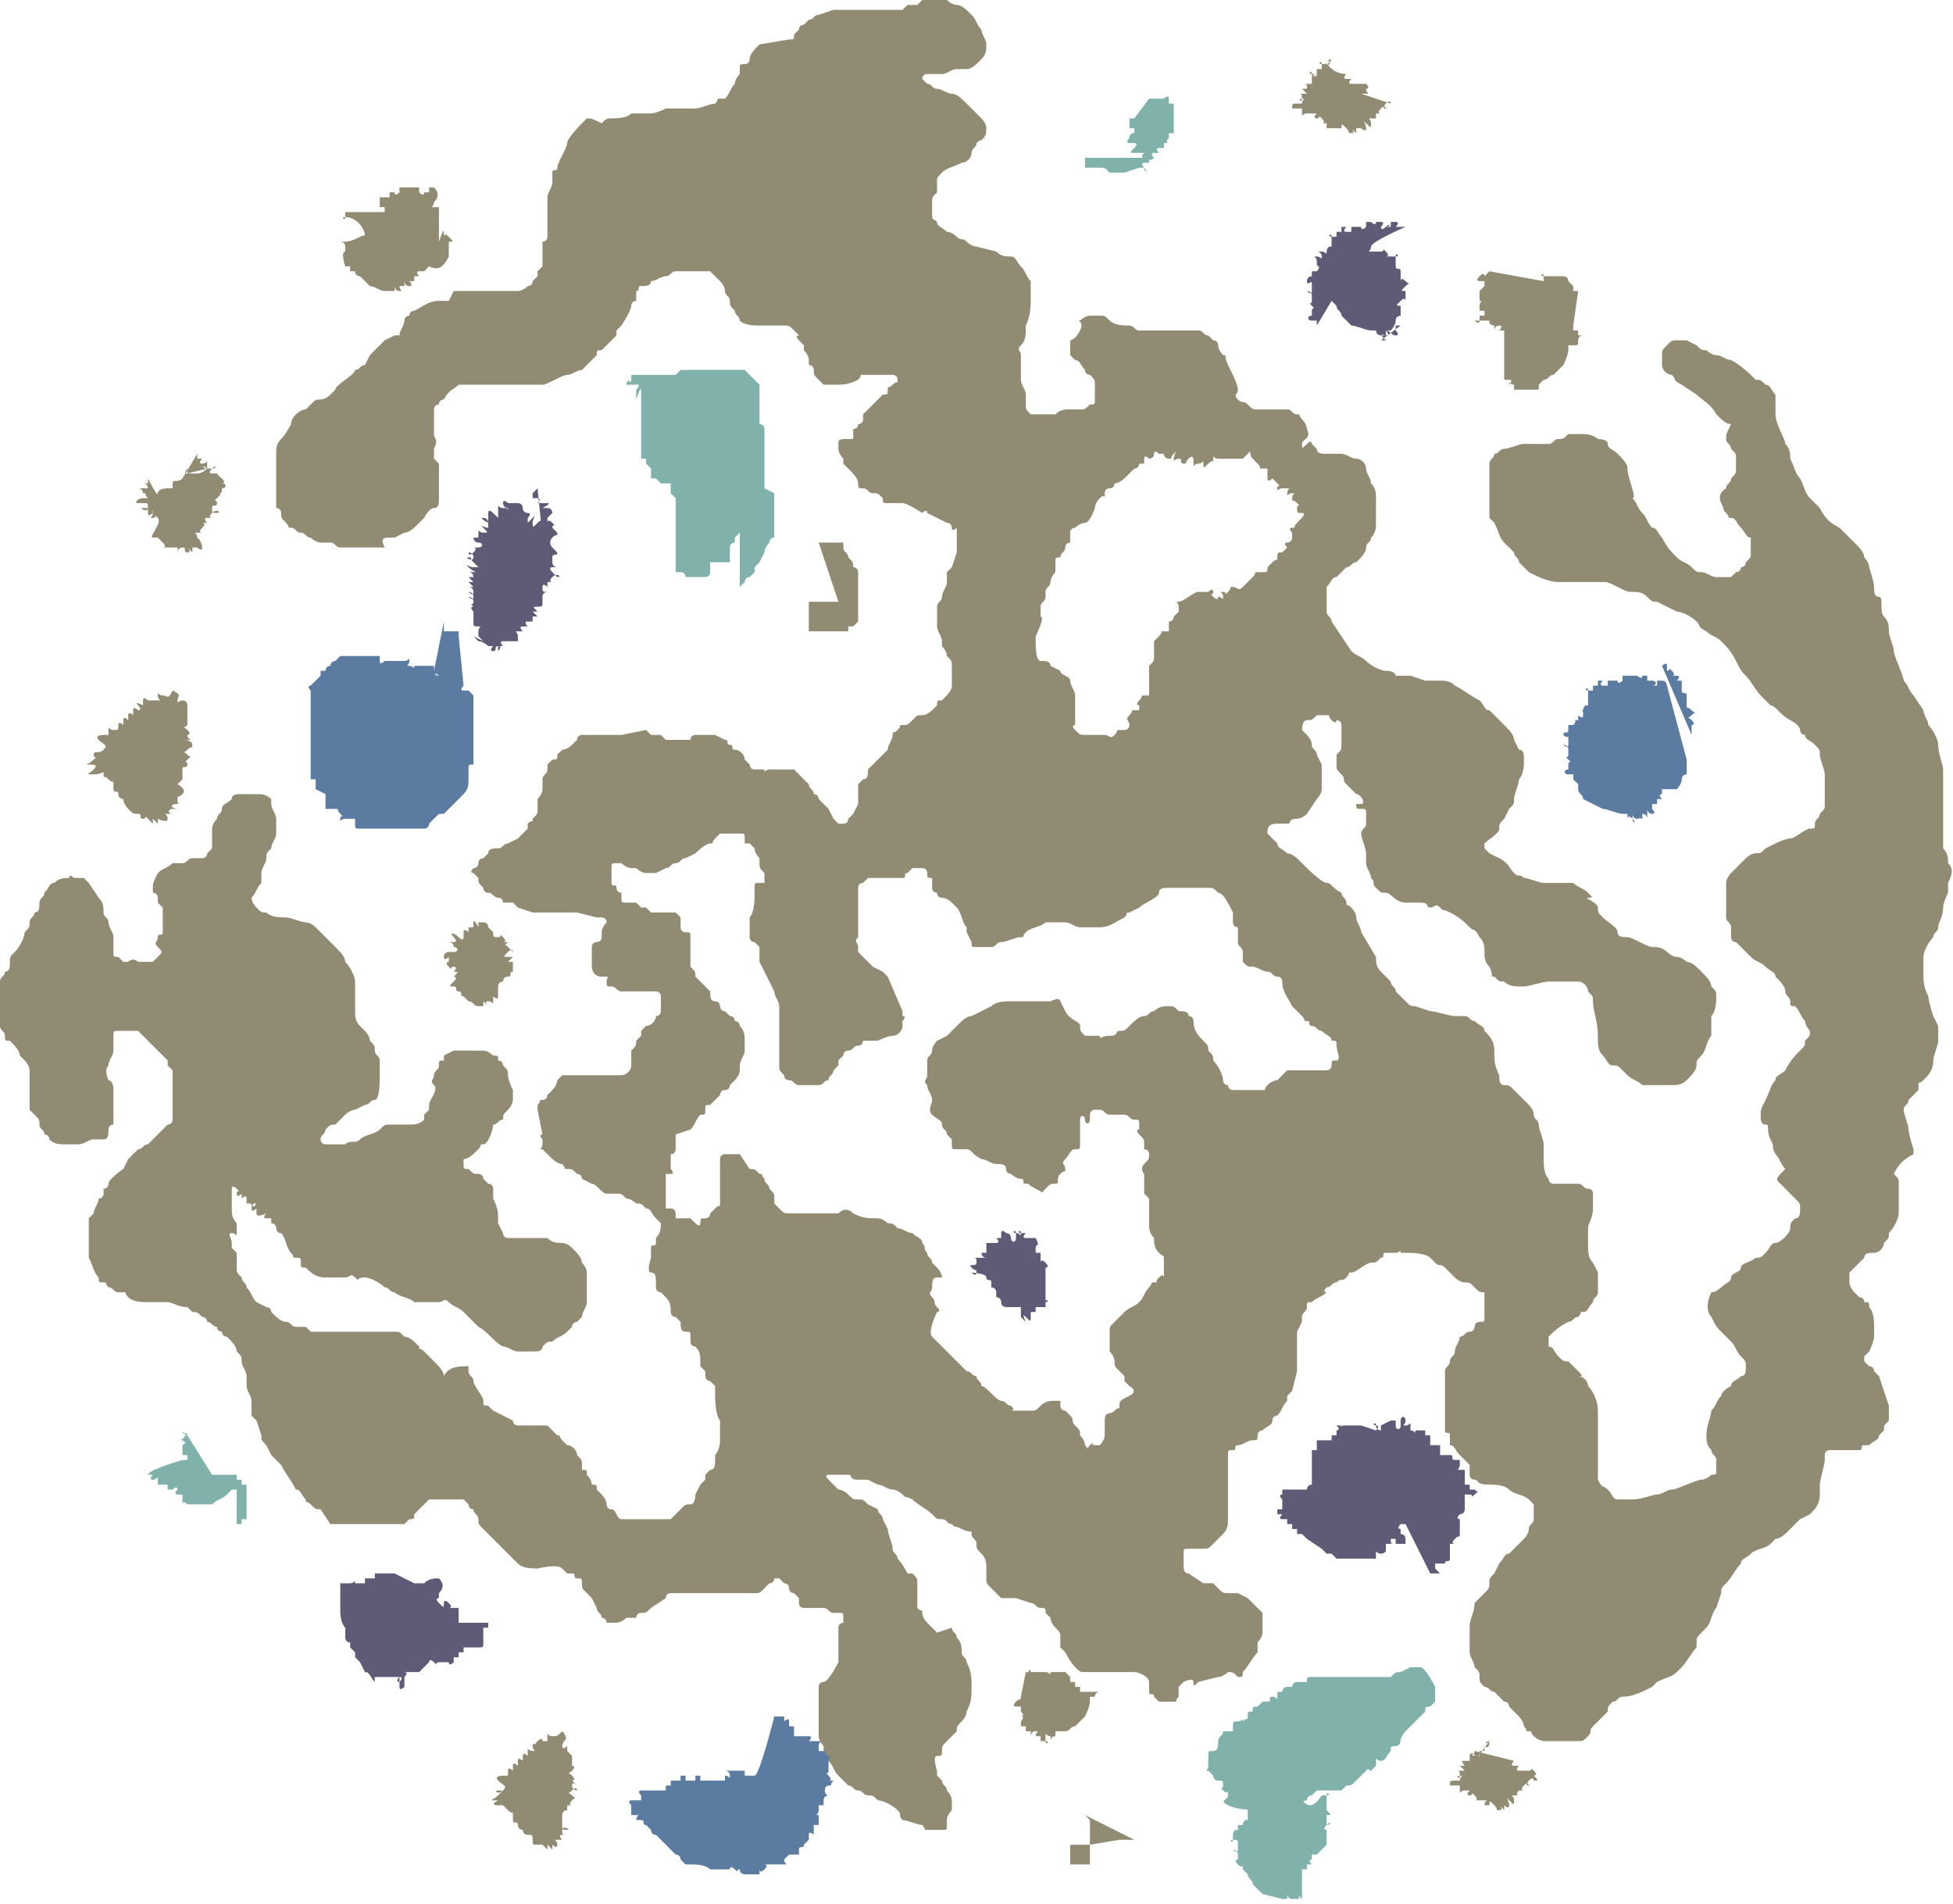<?xml version="1.0" encoding="utf-8"?>
<!-- Generator: Adobe Illustrator 24.2.3, SVG Export Plug-In . SVG Version: 6.00 Build 0)  -->
<svg version="1.1" id="レイヤー_1" xmlns="http://www.w3.org/2000/svg" xmlns:xlink="http://www.w3.org/1999/xlink" x="0px"
	 y="0px" viewBox="0 0 39.6 38.6" style="enable-background:new 0 0 39.6 38.6;" xml:space="preserve">
<style type="text/css">
	.st0{fill:#80B2AB;}
	.st1{fill:#918B73;}
	.st2{fill:#5C7BA0;}
	.st3{fill:#5F5B76;}
</style>
<g>
	<path class="st0" d="M15,7.5h-0.1c0,0,0,0-0.1,0l0,0l0,0l0,0l0,0h-0.2c0,0-0.1,0,0,0s0,0,0,0h-0.1l0,0h-0.2l0,0H14h-0.1l0,0h-0.1
		l0,0l0,0l0,0 M13.8,7.5L13.8,7.5l-0.1,0.1l0,0h-0.1h-0.1h-0.1l0,0l0,0l0,0l0,0l0,0h-0.1l0,0l0,0l0,0l0,0l0,0l0,0l0,0l0,0l0,0l0,0
		l0,0l0,0l0,0l0,0c0,0,0,0-0.1,0s0,0,0,0h-0.1l0,0l0,0l0,0l0,0l0,0l0,0c0,0,0,0-0.1,0l0,0c0,0,0,0-0.1,0l0,0h-0.1l0,0l0,0l0,0l0,0
		l0,0l0,0c0,0,0,0,0,0.1s-0.1,0,0,0s0,0,0,0l0,0c0,0-0.1,0-0.1,0.1s0,0,0,0H13c0,0,0.1,0,0,0s0,0-0.1,0.1s0,0,0,0l0,0l0,0l0,0l0,0
		l0,0l0,0l0,0l0,0l0,0l0,0l0,0l0,0l0,0c0,0,0,0,0,0.1s0,0,0,0l0,0c0,0,0,0.1,0,0c0-0.1,0,0,0,0l0,0l0,0l0,0l0,0l0,0l0,0l0,0l0,0l0,0
		l0,0l0,0l0,0c0,0,0,0,0,0.1C13,7.8,13,7.9,13,7.9s0,0,0,0.1c0,0,0,0,0,0.1c0,0,0,0,0,0.1l0,0c0,0,0,0,0,0.1s0,0,0,0.1s0,0,0,0.1
		s0,0,0,0l0,0v0.1l0,0l0,0l0,0l0,0v0.1l0,0l0,0c0,0,0,0,0,0.1s0,0,0,0.1l0,0l0,0l0,0V9v0.2V8.9l0,0c0,0,0,0,0,0.1v0.1c0,0,0,0,0,0.1
		c0,0,0,0,0,0.1c0,0,0,0,0.1,0l0,0l0,0l0,0v0.1l0.1,0.1l0,0l0,0v0.1l0,0l0,0l0,0l0,0l0,0l0,0v0.1h0.1l0,0l0,0l0,0l0,0l0,0l0.1,0.1
		c0,0,0,0,0.1,0s0,0,0.1,0s0,0,0,0l0,0c0,0,0,0,0,0.1c0,0,0,0,0,0.1c0,0,0,0,0.1,0.1c0,0,0,0,0,0.1s0,0,0,0v0.1c0,0,0,0,0,0.1
		s0,0,0,0.1l0,0l0,0c0,0,0,0,0,0.1s0,0,0,0.1c0,0,0,0,0,0.1l0,0c0,0,0,0,0,0.1s0,0,0,0.1c0,0,0,0,0,0.1c0,0,0,0,0,0.1s0,0,0,0.1
		c0,0,0,0,0,0.1c0,0,0,0,0,0.1s0,0,0,0s0,0,0,0.1l0,0l0,0l0,0c0,0,0,0,0.1,0s0,0,0,0s0.1,0,0.1,0.1l0,0l0,0c0,0,0,0,0.1,0
		s0.1,0,0.1,0l0,0c0,0,0,0,0.1,0s0,0,0,0h0.1c0,0,0.1,0,0.1-0.1s0,0,0-0.1c0,0,0,0,0-0.1l0,0H14l0,0h0.2c0.1,0,0.1,0,0.2,0h0.1
		c0,0,0,0,0.1,0h0.1h0.1c0,0,0-0.1,0,0s0,0,0,0v-0.1l0,0v-0.1c0,0,0,0,0-0.1s0.1-0.1,0.1-0.1l0,0l0,0v-0.1l0.1-0.1c0,0,0,0,0-0.1
		s0-0.1,0-0.1l0,0c0,0,0,0,0-0.1s0-0.1,0-0.2v-0.1v-0.1l0,1.8l0.1-0.1c0,0,0-0.1,0.1-0.1l0.1-0.1c0,0,0,0,0-0.1l0.1-0.1l0.1-0.2
		c0-0.1,0.1-0.2,0.1-0.2s0-0.1,0.1-0.1v-0.1l0,0v-0.1l0,0c0,0,0,0,0-0.1c0,0,0,0,0-0.1v-0.1c0,0,0,0,0-0.1s0,0,0-0.1v-0.1l0,0V10
		l-0.2-0.1c0,0,0,0,0-0.1s0-0.1,0-0.2V9.5V9.2c0,0,0,0,0-0.1V9V8.9V8.8V8.7c0,0,0-0.1-0.1-0.1v0c0,0,0,0,0-0.1s0-0.1,0-0.2V8.2
		c0-0.1,0,0,0-0.1c0,0,0,0,0-0.1c0,0,0,0,0-0.1s0-0.1,0-0.1l-0.1-0.1l-0.1-0.1l-0.1-0.1H15L13.8,7.5z"/>
	<path class="st1" d="M17,12.2L17,12.2L17,12.2L17,12.2L17,12.2L17,12.2L17,12.2L17,12.2L17,12.2h-0.2c0,0,0,0-0.1,0l0,0h-0.1l0,0
		l0,0l0,0l0,0l0,0l0,0h-0.1l0,0l0,0l0,0l0,0l0,0h-0.1l0,0l0,0l0,0l0,0l0,0l0,0c0,0,0,0,0,0.1c0,0,0,0,0,0.1l0,0l0,0l0,0l0,0l0,0l0,0
		l0,0l0,0l0,0l0,0l0,0v0.1l0,0l0,0l0,0l0,0l0,0l0,0l0,0l0,0l0,0l0,0l0,0l0,0l0,0l0,0l0,0l0,0c0,0,0,0,0,0.1l0,0l0,0l0,0v0.1l0,0l0,0
		l0,0l0,0v0.1l0,0l0,0l0,0l0,0l0,0l0,0l0,0l0,0l0,0l0,0l0,0l0,0l0,0c0,0,0,0,0.1,0l0,0l0,0l0,0l0,0l0,0l0,0h0.1l0,0l0,0
		c0,0,0,0,0.1,0s0,0,0,0l0,0l0,0l0,0h0.2c0,0,0-0.1,0,0s0,0,0,0l0,0l0,0l0,0H17l0,0h0.1h0.1l0,0l0,0l0,0l0,0l0,0l0,0l0,0l0,0l0,0
		l0,0l0,0l0,0l0,0l0,0l0,0v-0.1l0,0c0,0,0,0,0.1,0l0,0l0,0l0,0l0,0l0.1-0.1v-0.1l0,0l0,0l0,0l0,0l0,0l0,0c0,0,0,0,0-0.1s0,0,0,0
		v-0.1v-0.1c0,0,0,0,0-0.1V12l0,0v-0.1c0,0,0,0,0-0.1l0,0c0,0,0,0,0-0.1s0,0,0,0s0,0,0-0.1c0,0,0-0.1-0.1-0.1c0-0.1,0-0.1-0.1-0.2
		c0-0.1-0.1-0.1-0.1-0.2V11l0,0l0,0H17l0,0l0,0h-0.1h-0.1h-0.1h-0.1L17,12.2z"/>
	<path class="st1" d="M22.1,37.4L22.1,37.4c-0.1,0-0.1,0-0.1,0l0,0l0,0l0,0h-0.2l0,0l0,0l0,0c0,0,0,0-0.1,0v0.1l0,0l0,0l0,0l0,0l0,0
		l0,0l0,0l0,0l0,0l0,0l0,0l0,0l0,0l0,0c0,0-0.1,0,0,0s0,0,0,0l0,0l0,0l0,0l0,0l0,0c0,0,0,0,0,0.1c0,0,0,0,0,0.1l0,0l0,0l0,0l0,0l0,0
		l0,0l0,0l0,0l0,0l0,0l0,0v0.1l0,0l0,0l0,0l0,0l0,0l0,0l0,0l0,0l0,0l0,0l0,0l0,0l0,0l0,0l0,0l0,0l0,0l0,0l0,0l0,0h0.1l0,0l0,0l0,0
		l0,0l0,0l0,0l0,0l0,0l0,0l0,0l0,0l0,0l0,0l0,0l0,0l0,0l0,0l0,0l0,0l0,0l0,0l0,0l0,0l0,0l0,0l0,0l0,0l0,0l0,0c0,0,0,0,0.1,0s0,0,0,0
		l0,0l0,0l0,0l0,0l0,0H22c0,0,0-0.1,0,0s0,0,0,0l0,0l0,0l0,0l0,0l0,0h0.1l0,0l0,0l0,0l0,0l0,0l0,0l0,0l0,0l0,0l0,0l0,0l0,0l0,0l0,0
		l0,0l0,0v-0.1l0,0l0,0l0,0l0,0l0,0l0,0c0,0,0,0,0-0.1S22.1,37.6,22.1,37.4C22.1,37.4,22.1,37.5,22.1,37.4L22.1,37.4L22.1,37.4
		L22.1,37.4L22.1,37.4L22.1,37.4C22.1,37.5,22.1,37.5,22.1,37.4L22.1,37.4L22.1,37.4v-0.2c0,0,0,0,0-0.1l0,0l0,0l0,0l0,0l0,0
		c0,0,0,0,0-0.1s0,0,0,0l0,0l0,0v-0.1L22,36.8l1.2,0.6L23,37.3h-0.1h-0.1h-0.1L22.1,37.4L22.1,37.4z"/>
	<path class="st2" d="M8.9,13.7L8.9,13.7C8.8,13.7,8.8,13.7,8.9,13.7L8.9,13.7L8.9,13.7C8.8,13.7,8.8,13.6,8.9,13.7 M8.8,13.6
		L8.8,13.6L8.8,13.6L8.8,13.6C8.8,13.5,8.8,13.5,8.8,13.6v-0.1H8.5H8.4c0,0,0-0.1,0,0s0,0-0.1,0s0,0,0-0.1s0,0-0.1,0s0,0,0,0h0.1
		H8.2H8.1c0,0,0,0-0.1,0s0,0,0,0H7.9c0,0,0,0-0.1,0l0,0l0,0c0,0-0.1,0.1-0.1,0s0,0,0-0.1s0,0,0,0l0,0H7.6l0,0c-0.1,0-0.1,0-0.2,0
		c0,0,0,0-0.1,0c0,0,0,0-0.1,0c0,0,0,0-0.1,0s0,0-0.1,0s0,0-0.1,0h0.2l0,0l0,0H7l0,0c0,0-0.1,0,0,0s0,0,0,0l0,0c0,0,0,0-0.1,0
		l-0.1,0.1c0,0-0.1,0-0.1,0.1l0,0c0,0-0.1,0-0.1,0.1l0,0l0,0l0,0c0,0,0,0-0.1,0v0.1c0,0,0,0-0.1,0.1l-0.1,0.1l0,0c0,0-0.1,0,0,0.1
		s0,0,0,0l0,0l0,0v0.1l0,0c0,0,0,0,0,0.1c0,0,0,0,0,0.1s0,0,0,0s0,0,0,0.1s0,0,0,0.1s0,0.1,0,0.1v0.1v0.1l0,0c0,0,0,0,0,0.1
		s0,0,0,0.1s0,0,0,0s0,0,0,0.1s0,0,0,0.1s0,0,0,0.1s0,0,0,0.1s0,0,0,0.1s0,0,0,0.1c0,0,0,0,0,0.1l0,0c0,0,0,0,0,0.1l0,0
		c0,0,0,0,0.1,0l0,0c0,0,0,0,0,0.1c0,0,0,0,0,0.1l0,0l0.2,0.1v0.1l0,0c0,0,0,0,0,0.1s0,0.1,0,0.1l0,0h0.1l0,0c0,0,0,0,0.1,0
		s0,0,0.1,0.1s0,0,0,0.1s0,0,0.1,0l0,0c0,0,0,0,0.1,0s0,0,0,0s0,0,0.1,0s0,0,0,0s0,0,0,0.1s0,0.1,0.1,0.1c0,0,0,0,0.1,0h0.1l0,0h0.1
		h0.2h0.1H8h0.1H8h0.1h0.1h0.1c0,0,0,0,0.1,0s0,0,0,0h0.1h0.1l0,0c0,0,0.1,0,0.1-0.1c0,0,0,0,0.1-0.1s0.1-0.1,0.1-0.1s0,0,0.1,0
		c0.1-0.1,0.1-0.1,0.2-0.2l0.1-0.1l0.1-0.1c0.1-0.1,0.1-0.2,0.1-0.3v-0.1v-0.1c0-0.1,0-0.1,0.1-0.1v-0.1v-0.2c0-0.1,0-0.1,0-0.2
		c0-0.1,0-0.1,0-0.2c0-0.1,0,0,0-0.1v-0.1l0,0c0,0,0,0,0-0.1s0-0.1,0-0.1s0,0,0-0.1c0,0,0,0,0-0.1v-0.1L9.5,14c0,0,0,0-0.1,0
		s0-0.1,0-0.1l0,0l-0.1-1v-0.1c0,0,0,0-0.1,0H9c0,0,0,0,0-0.1s0-0.1,0-0.1l0,0L8.8,13.6z"/>
	<path class="st1" d="M39.5,17.5c0-0.1,0-0.2-0.1-0.3c0-0.1,0-0.2,0-0.2c0-0.1,0-0.3,0-0.5c0-0.1,0-0.2,0-0.3c0-0.2,0-0.4,0-0.6
		c0-0.1-0.1-0.3-0.1-0.5c0-0.1-0.1-0.3-0.2-0.4c0-0.1-0.1-0.2-0.1-0.3l-0.2-0.3c-0.1-0.1-0.1-0.2-0.2-0.3c0-0.1-0.2-0.5-0.2-0.6
		s-0.1-0.3-0.1-0.4c0-0.1,0-0.2-0.1-0.3s0-0.4-0.1-0.4S38,12,38,11.9s-0.1-0.4-0.1-0.4c0-0.1-0.1-0.2-0.1-0.2c0-0.1-0.1-0.2-0.2-0.3
		c-0.1-0.1-0.2-0.2-0.3-0.3c-0.2-0.1-0.3-0.2-0.4-0.4l-0.2-0.2c-0.1-0.1-0.1-0.2-0.2-0.4c-0.1-0.1-0.1-0.2-0.2-0.4
		c0-0.1,0-0.2-0.1-0.3c0-0.1-0.2-0.4-0.2-0.6s0-0.3,0-0.4c-0.1-0.1-0.1-0.2-0.2-0.2c-0.1-0.1-0.1-0.1-0.2-0.1
		c-0.1-0.1-0.3-0.3-0.5-0.4c-0.1,0-0.2-0.1-0.3-0.1s-0.2-0.1-0.2-0.1c-0.1,0-0.1,0-0.2-0.1l-0.2-0.1H34c-0.1,0-0.1,0-0.2,0.1
		c-0.1,0.1-0.1,0.1-0.1,0.2s0,0.1,0,0.2s0.1,0.2,0.2,0.2c0.1,0.1,0,0.1,0.2,0.2L34.4,8c0.1,0.1,0.3,0.2,0.4,0.4
		c0.1,0.1,0.2,0.2,0.3,0.2C35,8.8,35,8.8,35,8.9s0.1,0.1,0.1,0.2c0.1,0.1,0.1,0.1,0.1,0.2c0,0.1,0,0.1,0,0.2c0,0.1,0,0.1-0.1,0.2
		c0,0.1-0.1,0.1-0.1,0.2c0,0-0.2,0.1-0.1,0.3s0,0.1,0.1,0.2s0,0.1,0.1,0.1s0.1,0.1,0.2,0.2c0.1,0.1,0.1,0.2,0.2,0.2
		c0,0.1,0,0.2,0,0.3s0,0.1-0.1,0.2c0,0.1-0.1,0.1-0.1,0.1c0,0.1-0.1,0.1-0.1,0.1l-0.1,0.1H35c-0.1,0-0.1,0-0.2,0
		c-0.1,0-0.2-0.1-0.3-0.1s-0.1,0-0.2-0.1c-0.1-0.1-0.2-0.1-0.3-0.2c-0.1-0.1-0.2-0.2-0.3-0.4c-0.1-0.1-0.1-0.2-0.2-0.2
		c-0.1-0.1-0.1-0.2-0.2-0.3c-0.1-0.1-0.1-0.2-0.2-0.3c0.1,0-0.1-0.4-0.1-0.6c0-0.1-0.1-0.2-0.2-0.3c-0.1-0.1-0.2-0.1-0.2-0.2
		s-0.2-0.1-0.2-0.1s-0.1-0.1-0.3-0.1s-0.2,0-0.3,0c-0.1,0.1-0.1,0.1-0.2,0.1S31.5,9,31.4,9c-0.2,0-0.4,0-0.5,0s-0.3,0.1-0.4,0.1
		s-0.1,0.1-0.2,0.1c0,0.1-0.1,0.1-0.1,0.2c0,0.1,0,0.2,0,0.2c0,0.1,0,0.1,0,0.2s0,0.2,0,0.3s0,0.2,0,0.2c0,0.1,0,0.1,0,0.2l0.1,0.1
		c0.1,0.2,0.1,0.3,0.2,0.4c0.1,0.1,0.1,0.1,0.2,0.2c0,0.1,0.1,0.1,0.1,0.2c0.1,0.1,0.1,0.1,0.2,0.2c0.2,0.1,0.4,0.2,0.6,0.2h0.3
		c0.1,0,0.3,0,0.4,0h0.2c0.1,0,0.1,0,0.3,0.1S33,12,33.1,12s0.2,0,0.3,0.1s0.1,0.1,0.2,0.1l0.4,0.2c0.1,0,0.3,0.1,0.4,0.2
		c0.1,0.1,0,0.1,0.2,0.2c0.1,0.1,0.2,0.1,0.3,0.2c0.1,0.1,0.2,0.2,0.3,0.4s0.1,0.2,0.2,0.3c0.1,0.1,0.2,0.3,0.3,0.4l0.2,0.2
		c0.1,0,0.2,0.2,0.4,0.3s0.2,0.2,0.2,0.2c0,0.1,0.1,0.1,0.1,0.1c0,0.1,0.1,0.1,0.2,0.2c0.1,0.1,0.1,0.1,0.1,0.2
		c0,0.1,0.1,0.3,0.1,0.4c0,0.1,0,0.2,0,0.3s0,0.2,0,0.3c0,0.1,0,0.1-0.1,0.2c0,0.1-0.1,0.1-0.1,0.2s0,0.1-0.1,0.1S36.4,17,36.3,17
		S36,17.1,36,17.1l-0.2,0.1c-0.1,0.1-0.1,0.1-0.2,0.1c-0.1,0-0.2,0.1-0.2,0.1c-0.1,0.1-0.2,0.2-0.3,0.3C35,17.8,35,17.9,35,17.9
		c0,0.1,0,0.1,0,0.2s0,0.2,0,0.3c0,0.1,0,0.1,0,0.2s0.1,0.1,0.1,0.2s0,0.1,0,0.2c0,0,0,0.1,0.1,0.1c0.1,0.1,0.2,0.2,0.3,0.3
		c0.1,0.1,0.2,0.1,0.3,0.2s0.2,0.1,0.2,0.2c0.1,0.1,0.2,0.2,0.2,0.3c0,0.1,0.1,0.1,0.1,0.2s0,0.1,0.1,0.1c0.1,0.1,0.1,0.2,0.2,0.3
		c0,0.1,0.1,0.2,0.1,0.2c0,0.1,0,0.1-0.1,0.2c0,0.1,0,0.1-0.1,0.2s-0.2,0.2-0.3,0.4c-0.1,0.1-0.2,0.1-0.2,0.2
		c-0.1,0.1-0.1,0.2-0.2,0.4c-0.1,0.2-0.1,0.2-0.1,0.3s0,0.2,0.1,0.2s0,0.1,0.1,0.3s0,0.1,0.1,0.3c0.1,0.1,0.1,0.2,0.2,0.3
		C36,23.9,36,23.9,36.1,24s0.2,0.2,0.3,0.3c0.1,0.1,0.1,0.1,0.1,0.2s0,0.2-0.1,0.2c-0.1,0.1-0.1,0.1-0.1,0.2s-0.2,0.3-0.3,0.3
		s-0.1,0.1-0.2,0.2c-0.1,0.1-0.1,0.1-0.2,0.1c-0.1,0.1-0.3,0.1-0.3,0.2s-0.2,0.1-0.2,0.2S35,26,34.9,26.1c0,0-0.1,0.1-0.2,0.1
		c-0.1,0.2-0.1,0.4,0,0.5c0.1,0.2,0.1,0.2,0.2,0.3c0.1,0.1,0.1,0.1,0.2,0.2c0.1,0.1,0.1,0.2,0.2,0.3c0.1,0.1,0.1,0.1,0.1,0.2
		s0,0.2-0.1,0.2c-0.1,0.1-0.2,0.1-0.2,0.2c0,0-0.2,0.1-0.2,0.2c-0.1,0.1-0.1,0.2-0.2,0.3c0,0.1-0.1,0.3-0.1,0.5c0,0.1,0,0.2,0.1,0.3
		c0,0.1,0.1,0.1,0.1,0.2s0,0.1,0,0.2s0,0.1-0.1,0.1c0,0-0.1,0.1-0.2,0.1c-0.1,0-0.5,0.2-0.6,0.2s-0.2,0.1-0.3,0.1s-0.3,0.1-0.5,0.1
		c-0.1,0-0.2,0-0.3,0s-0.1-0.1-0.2-0.2s-0.1,0-0.2-0.2c0-0.1,0-0.2,0-0.2c0-0.2,0-0.5,0-0.7s0-0.3,0-0.5s-0.1-0.4-0.2-0.5
		c0-0.1-0.1-0.2-0.2-0.2c0.1,0,0.1,0,0-0.1l-0.1-0.1c0,0,0,0-0.1-0.1c-0.1,0-0.1,0-0.2-0.1s-0.1-0.2-0.2-0.2c0-0.1,0-0.1,0-0.2
		c0.1-0.1,0.2-0.2,0.4-0.3c0.1,0,0.1-0.1,0.2-0.1c0.1-0.1,0-0.1,0.1-0.1c0.1,0,0.1-0.1,0.2-0.2c0-0.1,0.1-0.1,0.1-0.2s0-0.3,0-0.4
		l-0.1-0.2c-0.1-0.1-0.1-0.2-0.1-0.4c0-0.1,0-0.1,0-0.2s0,0,0-0.1s0.1-0.2,0.1-0.4c0-0.1,0-0.2,0-0.3c0-0.1-0.1-0.1-0.1-0.1
		c-0.1,0-0.1-0.1-0.2-0.1h-0.2h-0.1h-0.2c0,0-0.1,0-0.1-0.1c-0.1-0.1-0.1-0.3-0.1-0.4s0-0.2,0-0.3c0-0.1-0.1-0.3-0.1-0.4
		s-0.1-0.1-0.1-0.2S31,22.4,31,22.4c-0.1-0.1-0.2-0.2-0.3-0.3C30.6,22,30.6,22,30.5,22s-0.1-0.1-0.1-0.2c-0.1-0.2-0.1-0.3-0.1-0.5
		s-0.1-0.3-0.2-0.4c0-0.1-0.1-0.1-0.2-0.2c-0.1,0-0.1-0.1-0.2-0.1s-0.2,0-0.2,0c-0.1,0-0.4-0.1-0.5-0.1l-0.3-0.1
		c-0.1,0-0.1,0-0.2-0.1s-0.1-0.1-0.2-0.2c0-0.1-0.1-0.1-0.1-0.2c-0.1-0.1-0.1-0.1-0.1-0.1s0,0-0.1-0.1s-0.1-0.2-0.1-0.3l-0.3-0.5
		c0-0.1-0.1-0.2-0.1-0.3c0-0.1-0.1-0.2-0.1-0.2c-0.1-0.1-0.1,0-0.1-0.1s-0.1-0.1-0.1-0.2C27,18,27,17.9,26.9,17.9s-0.4-0.3-0.5-0.4
		s-0.2-0.2-0.3-0.2c-0.1-0.1-0.2-0.1-0.2-0.2l-0.2-0.2c0-0.1,0-0.2,0.2-0.2s0.1,0,0.2,0s0-0.1,0.2-0.1c0.1,0,0.2-0.1,0.2-0.1
		l0.2-0.3c0,0,0.1-0.1,0.1-0.2c0-0.1,0-0.2,0-0.2c0-0.1,0-0.2,0-0.3l-0.1-0.2c0-0.1-0.1-0.1-0.1-0.2c0-0.1-0.1-0.2-0.1-0.2
		c-0.1-0.1-0.1-0.1-0.1-0.1s0-0.2,0.1-0.2s0.1,0,0.2-0.1c0.1,0,0.1,0,0.2,0s0,0,0.1,0.1s0.1,0,0.1,0s0.1,0,0.1,0.1s0,0,0,0.2
		s0,0.1,0,0.2s0,0.1-0.1,0.2c0,0.1,0,0.1,0,0.2c0,0.1,0,0.1,0.1,0.2s0,0.1,0.1,0.2l0.2,0.2c0.1,0,0.2,0.2,0.1,0.2s-0.1,0-0.1,0
		c0,0.1,0,0.1,0.1,0.1s0.1,0,0.1,0.1s0,0.1,0,0.2s-0.1,0.1-0.1,0.2s0.1,0.3,0.1,0.4s0,0.1,0,0.2s0.1,0.2,0.1,0.3
		c0.1,0.1,0,0.1,0.1,0.2s0.1,0.1,0.2,0.1s0.2,0.2,0.4,0.2s0.1,0,0.3,0s0.1,0.1,0.2,0.1s0.1-0.1,0.2,0s0,0,0.2,0.1s0.3,0.2,0.4,0.3
		c0.1,0.1,0.1,0,0.2,0.2c0.1,0.1,0.1,0.2,0.1,0.3c0,0.1,0,0.2,0.1,0.3c0.1,0.2,0,0.2,0.1,0.2c0.1,0.1,0.1,0.1,0.2,0.1
		c0.1,0.1,0.2,0.1,0.4,0.1c0.1,0,0.4-0.1,0.5-0.1s0.1,0,0.2,0s0.1,0,0.2,0s0.1,0,0.2,0c0.1,0,0.2,0.1,0.2,0.2
		c0.1,0.1,0.1,0.1,0.1,0.2c0,0.2,0.1,0.4,0.1,0.7c0,0.2,0,0.3,0.1,0.4s0.1,0.2,0.2,0.2s0.1,0,0.2,0.1l0.1,0.1
		c0.1,0.1,0.2,0.1,0.3,0.2c0.1,0,0.2,0,0.3,0s0.2,0,0.3,0s0.2,0,0.3-0.1s0.2-0.2,0.2-0.3c0-0.1,0-0.1,0.1-0.2s0.1-0.3,0.2-0.4
		c0-0.1,0-0.2,0-0.2c0-0.1,0-0.2,0-0.2c0.1-0.1,0.1-0.3,0.1-0.4s0-0.1-0.1-0.2c0-0.1-0.1-0.2-0.2-0.3c-0.1-0.1-0.2-0.2-0.3-0.2
		c-0.1-0.1-0.2-0.1-0.2-0.1c-0.1,0-0.2-0.1-0.2-0.1c-0.1-0.1-0.2-0.1-0.3-0.1S33.1,19,33,19s-0.2,0-0.2-0.1s-0.2-0.2-0.3-0.3
		s-0.1-0.1-0.1-0.2s-0.3-0.2-0.2-0.2s0.1,0,0-0.1S32,18,31.9,17.9c-0.1,0-0.2,0-0.2,0c-0.1,0-0.2,0-0.2,0c-0.1,0-0.1,0-0.2,0
		s-0.3-0.1-0.4-0.1c-0.1-0.1-0.1,0-0.2-0.1s-0.1-0.2-0.3-0.3l-0.2-0.1l-0.1-0.1v-0.1c0.1-0.1,0.3-0.2,0.3-0.3c0-0.1,0-0.1,0.1-0.2
		l0.1-0.2c0.1-0.1,0.1-0.1,0.1-0.2s0.1-0.3,0.1-0.4c0.1-0.1,0.1-0.3,0.1-0.4c0-0.1,0-0.2-0.1-0.2L30.7,15c0-0.1-0.1-0.2-0.2-0.3
		l-0.3-0.3c-0.1,0-0.1-0.1-0.2-0.2c-0.2-0.1-0.3-0.2-0.5-0.3c-0.1-0.1-0.2-0.1-0.3-0.1c-0.1,0-0.2,0-0.3,0l-0.3-0.1h-0.2h-0.1
		c0,0,0-0.1-0.2-0.1c-0.1,0-0.3-0.1-0.4-0.2c-0.1-0.1-0.2-0.1-0.3-0.2L27,12.6c0-0.1-0.1-0.1-0.1-0.2c0-0.1,0-0.1,0-0.2
		c0-0.1,0-0.2,0-0.3c0.1-0.1,0.1-0.2,0.2-0.2c0.1-0.1,0.1-0.1,0.2-0.2c0.1,0,0.1-0.1,0.2-0.1c0.1-0.1,0.2-0.2,0.2-0.3
		s0.1-0.1,0.1-0.2c0.1-0.1,0.1-0.2,0.1-0.3c0-0.2,0-0.3,0-0.5c0-0.1,0-0.2-0.1-0.3c0-0.1-0.1-0.2-0.1-0.3s-0.1-0.2-0.2-0.2
		s-0.2-0.1-0.3-0.1c-0.1,0-0.2,0-0.3,0c-0.1,0-0.2,0-0.2-0.1L26.6,9c0,0,0-0.1-0.1,0s-0.1,0.1-0.1,0s0.2-0.1,0.1-0.3
		c0-0.1-0.1-0.2-0.1-0.2c-0.1-0.1,0-0.1-0.1-0.1s-0.1-0.1-0.2-0.1s-0.1,0-0.2,0s-0.2,0-0.2,0c-0.1,0-0.1,0-0.2,0s-0.1,0-0.2-0.1
		s-0.1,0-0.2-0.1c-0.1-0.1,0-0.1,0-0.2S25,7.6,24.9,7.4s0-0.2-0.1-0.2c0,0-0.1-0.1-0.1-0.2s-0.1-0.1-0.1-0.1l-0.1-0.1
		c-0.1,0-0.1-0.1-0.2-0.1h-0.2h-0.5c-0.1,0-0.2,0-0.3,0c-0.1,0-0.1,0-0.2,0S23,6.6,22.9,6.6s-0.3,0-0.4-0.1s-0.1-0.1-0.2-0.1
		s-0.1,0-0.2,0s-0.2,0.1-0.2,0.1c-0.1,0,0.1,0,0,0.2s-0.2,0.2-0.2,0.2s0,0.1,0,0.2s0,0.1,0,0.1s0,0,0.1,0.1c0.1,0,0.1,0.1,0.2,0.2
		c0,0.1,0.1,0.1,0.1,0.1c0.1,0.1,0.1,0.1,0.1,0.2s0,0.2,0,0.3c0,0.1,0,0.1-0.1,0.1C22,8.3,22,8.3,21.9,8.3h-0.2
		c-0.1,0-0.2,0-0.3,0.1h-0.3c-0.1,0-0.2,0-0.2,0c-0.1-0.1-0.1-0.1-0.1-0.2c0-0.1,0-0.1,0-0.2c0-0.1-0.1-0.2-0.1-0.3s0-0.2,0-0.3
		c0-0.1,0-0.1,0-0.2s-0.1-0.1,0-0.2s0.1-0.2,0.1-0.4c0.1-0.2,0.1-0.4,0.1-0.6c0-0.1,0-0.2,0-0.3c-0.1-0.1-0.1-0.2-0.2-0.3
		c-0.1-0.1-0.1-0.2-0.2-0.2s-0.2,0-0.3-0.1L19.8,5c-0.1,0-0.2-0.1-0.2-0.1c-0.1-0.1-0.1,0-0.2-0.1c0,0-0.1-0.1-0.2-0.1
		C19.1,4.6,19,4.6,19,4.5c-0.1-0.1-0.1,0-0.1-0.2s0-0.1,0-0.2s0-0.1,0.1-0.2c0-0.1,0,0,0-0.2c0-0.1,0-0.1,0.1-0.2
		c0.1-0.1,0.2-0.1,0.4-0.2c0.1,0,0.2-0.1,0.2-0.2c0-0.1,0.1-0.1,0.1-0.2c0.1-0.1,0.1,0,0.2-0.2c-0.1,0.3,0,0.1,0-0.1
		c0-0.1-0.1-0.2-0.1-0.2c-0.1-0.1-0.3-0.3-0.3-0.3c-0.1-0.1-0.2-0.2-0.3-0.2c-0.1,0-0.2-0.1-0.3-0.1s-0.1-0.1-0.2-0.1l-0.1-0.1
		c0,0,0-0.1,0.1-0.1h0.3c0.1,0,0.2-0.1,0.3-0.1c0.1,0,0.1,0,0.2,0s0.2-0.1,0.3-0.2C20,1.1,20,1,20,0.9s-0.1-0.2-0.1-0.3
		c-0.1-0.1-0.1-0.2-0.2-0.3s-0.2-0.2-0.3-0.2c-0.1,0-0.2-0.1-0.2-0.1h-0.1H19h-0.2c-0.1,0-0.1,0-0.1,0l-0.1,0.1h-0.1h-0.1l-0.1,0.1
		h-0.1c0,0,0,0-0.1,0H18h-0.1h-0.1c-0.1,0-0.1,0-0.1,0s0,0-0.1,0h-0.1h-0.4H17h-0.1l-0.3,0.1c-0.1,0-0.1,0.1-0.2,0.1
		c0,0,0,0-0.1,0.1c0,0-0.1,0-0.1,0.1l-0.1,0.1c0,0.1,0,0.1-0.1,0.1l-0.6,0.1c-0.1,0.1-0.2,0.2-0.2,0.3c0,0,0,0.1-0.1,0.1
		S15,1.3,15,1.4v0.1c0,0-0.1,0.1-0.1,0.2c-0.1,0.1-0.1,0.2-0.2,0.3h-0.1c-0.1,0,0,0-0.1,0.1c-0.1,0-0.3,0.1-0.4,0.1
		c-0.1,0-0.2,0-0.2,0c-0.1,0-0.2,0-0.2,0h-0.2c0,0-0.2,0.1-0.3,0.1s-0.1,0-0.2,0c-0.1,0-0.1,0-0.2,0c-0.1,0.1-0.3,0.1-0.4,0.1
		c-0.1,0-0.1,0-0.2,0.1C12,2.4,12,2.4,11.9,2.4l-0.1,0.1c0,0-0.3,0.3-0.3,0.4s-0.2,0.4-0.2,0.5s-0.1,0-0.1,0.1c0,0,0,0.1,0,0.2
		c0,0.1-0.1,0.2-0.1,0.3s0,0.2,0,0.3c0,0.1,0,0,0,0.1s0,0,0,0.1s0,0.1,0,0.2s0,0,0,0.1S11,4.9,11,4.9s0,0,0,0.1s0,0.2,0,0.3
		s0,0.1,0,0.1l-0.1,0.1v0.1l-0.1,0.1c0,0,0,0.1-0.1,0.1c-0.1,0.1-0.2,0.1-0.2,0.1h-0.2h-0.1c-0.1,0-0.1,0-0.1,0H10H9.8H9.6H9.5H9.4
		c-0.1,0-0.1,0-0.2,0L9.1,6.1c-0.1,0-0.1,0-0.2,0c-0.2,0-0.3,0.1-0.5,0.2c0,0-0.1,0-0.1,0.1c0,0-0.1,0-0.1,0.1S8.1,6.7,8.1,6.8
		C8,6.8,8,6.8,8,6.8L7.8,6.9C7.7,7,7.6,7.1,7.5,7.2C7.4,7.4,7.4,7.4,7.4,7.4c-0.1,0-0.1,0.1-0.2,0.1c0,0.1-0.4,0.3-0.4,0.4
		C6.7,8,6.7,8,6.7,8C6.6,8.1,6.5,8.1,6.5,8.1c-0.1,0-0.1,0-0.2,0.1L6.2,8.3C6.1,8.3,6,8.4,6,8.4S5.9,8.5,5.9,8.6
		c0,0-0.1,0.2-0.2,0.3C5.6,9,5.6,9.1,5.6,9.2s0,0.1,0,0.2c0,0.1,0,0.1,0,0.2c0,0.1,0,0.1,0,0.1c0,0.1,0,0.2,0,0.3v0.1v0.1v0.1
		c0,0,0.1,0,0.1,0.1s0,0.1,0.1,0.2s0,0.1,0.1,0.1s0.1,0.1,0.2,0.1s0.1,0.1,0.2,0.1c0,0,0.1,0.1,0.2,0.1h0.2c0.1,0,0.1,0.1,0.2,0.1
		h0.2h0.2c0.2,0,0.3,0,0.5,0c-0.1-0.2,0-0.2,0.1-0.2H8l0.2-0.1c0.1,0,0.2-0.1,0.3-0.2l0.1-0.1c0,0,0.1-0.2,0.2-0.2
		c0.1,0,0.1-0.1,0.1-0.2c0-0.1,0-0.1,0-0.2c0-0.1,0-0.1,0-0.2c0-0.1,0,0,0-0.1s0-0.1,0-0.2L8.8,9.3V9.2V9.1c0.1-0.2,0-0.2,0-0.3V8.7
		c0-0.1,0-0.1,0-0.2c0-0.1,0-0.1,0-0.1V8.3c0,0,0-0.1,0.1-0.1c0,0,0-0.1,0.1-0.1c0.1-0.2,0.2-0.2,0.3-0.3c0.1,0,0.1,0,0.2,0
		c0.1,0,0.1,0,0.2,0H10c0.1,0,0.1,0,0.2,0c0.1,0,0.2,0,0.4,0c0.1,0,0.1,0,0.2,0H11c0.1,0,0.4-0.2,0.5-0.2s0.2-0.1,0.3-0.1
		c0.1-0.1,0.2-0.2,0.3-0.3c0-0.1,0-0.1,0.1-0.1c0.1-0.1,0.2-0.2,0.3-0.3c0-0.1,0-0.1,0-0.1l0.1-0.1c0,0,0.2-0.3,0.2-0.4
		s0.1-0.1,0.1-0.1V5.9c0.1,0,0-0.1,0.1-0.1s0.2,0,0.2-0.1c0.1,0,0.2-0.1,0.3-0.1s0.1-0.1,0.2-0.1h0.2H14c0.1,0,0.3,0,0.4,0l0.1,0.1
		c0,0,0,0,0.1,0.1c0,0,0.1,0.1,0.1,0.2s0.1,0.1,0.1,0.2s0,0.1,0.1,0.2c0,0.1,0.1,0.1,0.1,0.2c0.1,0.1,0.3,0.1,0.4,0.1h0.2
		c0.1,0,0.1,0,0.2,0c0.1,0,0.1,0,0.1,0c0.1,0,0.1,0,0.2,0.1l0.1,0.1l0,0c0,0-0.1,0,0,0.1L16.3,7v0.1c0,0,0.1,0.1,0.1,0.2
		s0,0.1,0,0.1s0.1,0,0.1,0.1s0,0.1,0.1,0.2l0.1,0.1h0.2c0.2,0,0.3,0,0.5-0.1c0.1-0.1,0-0.1,0.1-0.1s0.1,0,0.2,0h0.1
		c0.1,0,0.1,0,0.2,0h0.1c0,0,0.1,0,0.1,0.1s0,0-0.1,0.1S18,7.8,18,7.9S18,8,17.9,8l-0.1,0.1l-0.2,0.2c-0.1,0.1-0.1,0.1-0.1,0.1v0.1
		c0,0.1-0.1,0.1-0.1,0.1c0,0.1-0.1,0.1-0.1,0.1c0,0.1,0,0.2,0,0.2C17,8.9,17,8.9,17,9v0.1c0,0.1,0.1,0.2,0.1,0.2c0,0.1,0,0.1,0,0.1
		l0.1,0.1c0.1,0.1,0.2,0.2,0.2,0.3s0,0.1,0.1,0.1s0.1,0.1,0.2,0.1s0.1,0,0.2,0.1c0,0.1,0,0.1,0.1,0.1s0.2,0,0.3,0
		c0.1,0,0.4,0.2,0.4,0.2s0.1-0.1,0.1,0l0.2,0.1l0.2,0.1c0.1,0,0.1,0.1,0.1,0.1c0,0.1,0.1,0,0.1,0v0.1v0.1V11c0,0.1,0,0.1,0,0.2
		l-0.1,0.3l-0.1,0.1c0,0.1,0,0.1,0,0.2c0,0.1-0.1,0.2-0.1,0.3S19,12.2,19,12.3v0.1v0.1c0,0.1,0,0.1,0,0.2s0.1,0.2,0.1,0.3
		s0,0.1,0,0.1s0.1,0.1,0.1,0.2c0.1,0.1,0.1,0.1,0.1,0.2c0,0.1,0,0,0,0.1s0,0,0,0.1s0,0.1,0,0.1v0.1c0,0.1-0.1,0.2-0.2,0.3
		c-0.1,0-0.1,0-0.1,0.1l-0.1,0.1c0,0-0.1,0.1-0.2,0.1s-0.1,0-0.2,0.1s-0.1,0.1-0.2,0.1s0,0-0.1,0.1s-0.1,0-0.1,0.1S18,15.1,18,15.2
		l-0.1,0.1l-0.2,0.2l-0.1,0.1c0,0.1,0,0.2-0.1,0.2l-0.1,0.1c0,0.1,0,0.1,0,0.2v0.1v0.1l-0.1,0.2l-0.1,0.1c0,0,0,0.1-0.1,0.1
		s0,0-0.1,0l-0.1-0.1l-0.1-0.2l-0.1-0.1l-0.1-0.1c0,0,0-0.1-0.1-0.1c0-0.1-0.1-0.1-0.1-0.2c0,0,0,0-0.1-0.1l-0.1-0.1
		c0,0,0,0-0.1-0.1h-0.2c-0.1,0-0.1,0-0.2,0h-0.1c-0.1,0-0.1,0.1-0.1,0h-0.1c-0.1,0-0.1,0-0.1,0c-0.1,0-0.1-0.1-0.1-0.1l-0.1-0.1
		c0-0.1-0.1-0.2-0.2-0.2s0-0.1-0.1-0.1s0-0.1-0.1-0.1l-0.2-0.1c-0.1,0-0.1,0-0.2,0c-0.1,0-0.1,0-0.2,0S14,15,14,15h-0.1h-0.1h0.1
		c0,0,0,0-0.1,0s-0.1,0-0.1,0h-0.1c-0.1,0-0.1,0-0.1,0s0,0-0.1-0.1c-0.1,0-0.1,0-0.2,0l-0.1-0.1l-0.5,0.1c-0.1,0-0.2,0-0.2,0h-0.2
		c-0.1,0-0.1,0-0.2,0h-0.2c0,0-0.1,0-0.1,0.1c0,0,0,0-0.1,0.1s-0.2,0.1-0.2,0.1l-0.1,0.1c0,0.1,0,0.1-0.1,0.1l-0.1,0.1v0.1
		c0,0.1-0.1,0.1-0.1,0.2s0,0.1,0,0.1V16c0,0.1-0.1,0.2-0.1,0.2c0,0.1,0,0.1,0,0.1v0.1c0,0.1,0,0.1-0.1,0.2c0,0.1,0,0-0.1,0.1v0.1
		l-0.1,0.1L10.5,17l-0.2,0.1c-0.1,0-0.1,0.1-0.2,0.1c-0.1,0-0.2,0-0.2,0.1c0,0,0,0-0.1,0.1c0,0-0.1,0-0.1,0.1c0,0,0,0.1-0.1,0.1
		c0,0-0.1,0.1,0,0.1l0.1,0.1c0,0.1,0,0.1,0.1,0.2c0,0,0,0.1,0.1,0.1s0.1,0.1,0.2,0.1s0.1,0.1,0.1,0.1s0.1,0,0.2,0l0.1,0.1l0.3,0.1
		c0.1,0,0.3,0,0.3,0h0.1h0.2h0.2h0.1l0.4,0.1c0.1,0,0,0,0.1,0s0.1,0.1,0.1,0.1s-0.1,0.1-0.1,0.2s0,0,0,0.1s-0.1,0.1-0.1,0.1
		s-0.1,0-0.1,0.1s0,0.1,0,0.2s0,0.1,0,0.1v0.1c0,0,0,0.2,0.2,0.2s0.1,0,0.1,0.1s0,0.1,0.1,0.1s0.1,0.1,0.2,0.1s0.1,0,0.1,0h0.1H13
		c0.1,0,0.1,0,0.1,0h0.1c0,0,0,0,0.1,0c0,0,0.1,0,0.1,0.1s0,0.1,0,0.2v0.1c0,0,0,0.1-0.1,0.1c0,0.1-0.1,0.2-0.2,0.2
		C13,20.9,13,20.9,13,20.9V21l-0.1,0.1c0,0.1,0,0.1-0.1,0.2c0,0.1,0,0,0,0.1v0.1c0,0.1,0,0,0,0.1s-0.1,0.2-0.2,0.2h-0.2
		c-0.1,0-0.1,0-0.1,0h-0.1h-0.1H12c-0.1,0-0.1,0-0.2,0c-0.1,0-0.1,0-0.2,0h-0.1h-0.1l-0.1,0.1c0,0,0,0.1-0.1,0.2s-0.1,0.1-0.1,0.1
		s0,0.1-0.1,0.1s0,0-0.1,0.1v0.1L11,23c0,0-0.1,0,0,0.1v0.1c0,0.1-0.1,0.1,0,0.1l0.1,0.1c0.1,0.1,0.2,0.2,0.3,0.2
		c0.1,0.1,0,0.1,0.1,0.1s0.1,0,0.2,0.1c0.1,0,0.1,0.1,0.1,0.1L12,24c0.1,0,0.2,0.2,0.3,0.2s0.1,0,0.2,0c0.1,0,0.1,0,0.2,0.1
		c0.1,0,0.2,0.1,0.2,0.1c0.1,0,0.1,0,0.2,0.1c0.1,0,0.1,0.1,0.2,0.2c0.1,0.1,0.1,0.1,0.1,0.1c0,0.1,0,0.2-0.1,0.3c0,0.1,0,0,0,0.1
		s-0.1,0-0.1,0.1s0,0.1,0,0.2c0,0-0.1,0.3,0,0.3s0.1,0.1,0.1,0.2s0,0.1,0,0.1s0,0.1,0.1,0.1l0.1,0.1c0.1,0.1,0.1,0.2,0.1,0.3
		c0,0,0,0.1,0.1,0.1l0.1,0.1c0,0.1,0,0.2,0.1,0.2s0.1,0,0.1,0.1s0,0.1,0,0.1s0,0.1,0.1,0.1c0.1,0.1,0.1,0.2,0.1,0.3c0,0.1,0,0,0,0.1
		l0.1,0.1c0,0.1,0,0.2,0.1,0.2c0.1,0.1,0.1,0.1,0.1,0.1v0.1c0,0.1,0,0.1,0,0.1s0,0.4,0.1,0.5c0,0.1,0,0.1,0,0.2v0.2
		c0,0,0,0.2-0.1,0.3v0.1c0,0.1,0,0.2-0.1,0.2c-0.1,0.1-0.1,0.1-0.1,0.1V30l-0.1,0.1l-0.1,0.2c0,0,0,0.2-0.1,0.2s-0.1,0-0.2,0.1
		l-0.1,0.1l-0.1,0.1h-0.1h-0.2H13c-0.1,0-0.2,0-0.2,0s-0.1,0-0.2,0s-0.1-0.2-0.2-0.2s-0.1-0.1-0.1-0.1s0-0.1-0.1-0.2l-0.1-0.1
		c0-0.1,0-0.1-0.1-0.1c0,0,0-0.1-0.1-0.2c0-0.1,0-0.1-0.1-0.1v-0.1c0-0.1,0-0.1-0.1-0.2c0-0.1-0.1-0.2-0.2-0.2l-0.1-0.1
		c-0.1-0.1,0-0.1-0.1-0.1l-0.2-0.2H11c-0.1,0-0.1,0-0.2,0h-0.1c-0.1,0-0.1,0-0.2,0c0,0-0.1,0-0.1-0.1L10,28.6l-0.1-0.1
		c-0.1,0-0.1,0-0.1-0.1S9.6,28.1,9.6,28s-0.1-0.1-0.1-0.2s0,0,0-0.1c-0.2,0-0.4,0-0.5,0.2c0-0.1-0.1-0.2-0.2-0.3l-0.2-0.2
		c-0.1-0.1-0.1,0-0.1-0.1c-0.1-0.1-0.2-0.2-0.3-0.2C8.1,27,8.1,27,8,27H7.9H7.8c-0.1,0-0.1,0-0.2,0s-0.1,0-0.2,0S7.1,27,7,27
		s-0.1,0-0.2,0H6.5c-0.1,0-0.1,0-0.2,0l-0.1-0.1c-0.1,0-0.1,0-0.2,0s-0.1-0.1-0.2-0.1s-0.2-0.1-0.3-0.2c0-0.1-0.1-0.1-0.1-0.1
		l-0.2-0.1c-0.1-0.1-0.1-0.2-0.2-0.3C5,26,4.9,26,4.9,25.9c-0.1-0.1-0.1-0.1-0.1-0.2s0-0.1,0-0.2s0-0.1,0-0.1s0,0-0.1-0.1v-0.1
		c0-0.1-0.1-0.2,0-0.2s0.1,0.1,0.1,0v-0.2c-0.1-0.1-0.1-0.2-0.1-0.3c0-0.1,0-0.1,0-0.2s0-0.1,0-0.2V24c0,0,0-0.1,0,0s0,0.1,0,0.1
		s0-0.1,0.1,0s0,0,0,0.1s0.1,0,0.1,0v0.1c0,0,0.1-0.1,0.1,0s0,0.1,0,0.1s0,0,0.1,0s0,0,0,0.1s0.1,0,0.1,0s0,0,0,0.1s0.2,0,0.2,0
		S5,24.4,5.1,24.4s0.1,0,0.1,0s-0.1,0.1,0,0.1s0,0.1,0.1,0.1s0.1,0,0.1,0s-0.1,0.1,0,0.1s0.1,0,0.1,0v0.1c0,0,0.1,0,0.1,0.1
		c0,0,0,0.1,0.1,0.1c0.1,0.1,0.1,0.3,0.2,0.4s0,0.1,0.1,0.1s0.1,0,0.1,0.1s0,0.1,0.1,0.1c0.1,0.1,0.2,0.2,0.4,0.2c0.1,0,0.1,0,0.2,0
		s0.2,0,0.2,0c0.1,0,0.1-0.1,0.2,0s0,0,0.2,0c0.1,0,0.3,0.1,0.4,0.2c0.1,0,0.1,0.1,0.2,0.1c0.1,0.1,0.3,0.1,0.4,0.2h0.2
		c0.1,0,0.2,0,0.3,0s0.1-0.1,0.2,0s0.2,0.1,0.3,0.2s0.1,0.1,0.2,0.2c0,0,0.1,0.1,0.1,0.1c0.2,0.1,0.3,0.3,0.5,0.4
		c0.1,0,0.2,0.1,0.3,0.1s0.2,0,0.3,0s0.2,0,0.2-0.1c0.1-0.1,0.1-0.1,0.2-0.1c0.1-0.1,0.2-0.1,0.3-0.2l0.1-0.1c0-0.1,0.1-0.1,0.1-0.1
		l0.1-0.1c0-0.1,0.1-0.2,0.1-0.3c0-0.1,0-0.2,0-0.2c0-0.1,0-0.1,0-0.2s0-0.1,0-0.2s-0.1-0.2-0.1-0.2c0-0.1-0.1-0.2-0.2-0.3
		c-0.1-0.1-0.2-0.1-0.2-0.1c-0.1,0-0.2,0-0.3-0.1c-0.1,0-0.1,0-0.2,0h-0.2c-0.1,0-0.1,0-0.2,0h-0.2c0,0-0.1,0-0.1-0.1l-0.1-0.2v-0.1
		c0-0.1,0-0.2-0.1-0.4c0-0.1,0-0.1,0-0.2c0,0,0-0.1-0.1-0.1l-0.1-0.1c0-0.1-0.1-0.1-0.1-0.1c-0.1,0-0.1,0-0.2-0.1
		c-0.1,0-0.1,0-0.1-0.1s0-0.1,0-0.1c0.1,0,0.2-0.1,0.3-0.2s0-0.1,0.1-0.1s0.2-0.3,0.2-0.4c0.1,0,0.1-0.1,0.2-0.1
		c0-0.1,0-0.1,0.1-0.2s0.1-0.2,0.1-0.2c0-0.1,0-0.1,0-0.2c0,0-0.1-0.2-0.1-0.3c0-0.1,0-0.1-0.1-0.2c0-0.1-0.1-0.1-0.1-0.1
		c0-0.1,0-0.1-0.1-0.1c0,0-0.1-0.1-0.2-0.1c-0.1,0-0.2,0-0.2,0H9.5H9.4c-0.1,0-0.1,0-0.2,0L9,21.4v0.1c-0.1,0-0.1,0-0.1,0.1
		s-0.1,0.1-0.1,0.2s-0.1,0.1,0,0.2s-0.1,0.3-0.1,0.4v0.1c0,0,0,0-0.1,0.1v0.1c-0.1,0.1-0.2,0.1-0.3,0.1s-0.1,0-0.2,0s-0.1,0-0.2,0
		s-0.1,0-0.2,0.1S7.4,23,7.3,23.1s-0.2,0-0.3,0.1c-0.1,0-0.1,0-0.2,0H6.7H6.6c0,0-0.1,0-0.1-0.1s0.1-0.1,0.1-0.2
		c0.1-0.1,0.1-0.1,0.2-0.1C6.9,22.7,7,22.6,7,22.6s0.1-0.1,0.2-0.1l0.2-0.1c0.1,0,0.1-0.1,0.2-0.1s0.1-0.4,0.1-0.4v-0.1
		c0-0.1,0-0.2,0-0.3c0-0.1-0.1-0.1-0.1-0.2s0-0.1-0.1-0.2c0-0.1-0.1-0.2-0.1-0.2l-0.1-0.1c-0.1-0.1-0.1-0.2-0.1-0.3
		c0-0.1,0-0.2,0-0.2c0-0.1,0-0.2,0-0.4c0-0.1-0.1-0.3-0.2-0.4c0-0.1-0.1-0.2-0.2-0.3c-0.1-0.1-0.1-0.1-0.2-0.2s-0.1-0.1-0.2-0.2
		c0,0-0.1-0.1-0.2-0.1s-0.3-0.1-0.4-0.1s-0.3,0-0.4-0.1c-0.1,0-0.1,0-0.2-0.1s-0.1-0.2-0.1-0.2c0.1-0.1,0.1-0.2,0.2-0.3
		c0,0,0-0.1,0-0.2s0.1-0.2,0.1-0.3s0-0.1,0.1-0.2c0-0.1,0.1-0.2,0.1-0.3c0-0.1,0-0.2,0-0.3s-0.1-0.2-0.1-0.3s0-0.1,0-0.1
		c-0.1-0.1-0.2-0.1-0.3-0.1c-0.1,0-0.1,0-0.2,0H4.9c-0.1,0-0.2,0-0.2,0.1c-0.1,0.1-0.2,0.1-0.2,0.2s-0.1,0.1-0.1,0.2
		c0,0-0.1,0.1-0.1,0.2s0,0.2,0,0.3c0,0.1,0,0.1,0,0.1s0,0-0.1,0.1c0,0.1-0.1,0.1-0.1,0.1c-0.1,0-0.1,0-0.2,0c-0.1,0-0.1,0.1-0.2,0.1
		H3.5c-0.1,0.1-0.2,0.1-0.3,0.2c-0.1,0.2-0.1,0.2-0.1,0.3s0,0.1,0,0.1s0.1,0,0.1,0.1s0,0.1,0,0.1l0.1,0.1v0.1v0.1c0,0.1,0,0.1,0,0.2
		c0,0,0,0,0,0.1s-0.1,0-0.1,0.1s-0.1,0.1,0,0.2s0.1,0.1,0,0.2s-0.1,0.1-0.1,0.1H3c-0.1,0-0.2,0-0.2,0s-0.1-0.1-0.2,0H2.5l-0.1-0.1
		c-0.1,0-0.1,0-0.1-0.1v-0.1c0-0.1,0-0.1,0-0.2s-0.1-0.2-0.1-0.3c0-0.1-0.1-0.1-0.1-0.2s0-0.2-0.1-0.3l-0.2-0.3l-0.1-0.1
		c-0.1,0-0.1,0-0.2,0c0,0-0.1-0.1-0.1,0c-0.1,0-0.2,0-0.3,0.1C1,17.9,1,18,0.9,18.1c0,0.1-0.1,0.1-0.1,0.2s0,0.2-0.1,0.2
		c0,0.1-0.1,0.1-0.1,0.2s0,0.1-0.1,0.2c0,0.1-0.1,0.3-0.2,0.4s-0.1,0.1-0.1,0.2s0,0.2-0.1,0.2c0,0.1-0.1,0.1-0.1,0.2s0,0.2,0,0.2
		c0,0.1,0,0.3,0,0.4v0.1c0,0,0,0.1,0,0.2s0.1,0.1,0.1,0.2s0,0.1,0.1,0.1c0.1,0.1,0.2,0.2,0.2,0.3c0.1,0.1,0.1,0.1,0.1,0.1
		s0.1,0.1,0.1,0.2c0,0.2,0,0.3,0,0.5c0,0.1,0,0,0,0.1s0,0.1,0,0.2l0.1,0.1c0.1,0.1,0.1,0.1,0.1,0.2s0.1,0.1,0.1,0.2
		C1,23,1,23.1,1,23.1c0.1,0.1,0.2,0.1,0.3,0.1s0.2,0,0.3,0c0.1,0,0.2-0.1,0.3-0.1c0.1,0,0.1,0,0.2,0s0.1-0.1,0.1-0.2
		s0.1-0.1,0.1-0.1c0-0.1,0-0.1,0-0.2c0-0.2,0-0.3,0-0.5c0-0.2-0.1-0.2-0.1-0.2s-0.1-0.2,0-0.3c0-0.1,0.1-0.2,0.1-0.3v-0.1v-0.1
		c0,0,0,0,0-0.1s0-0.1,0.1-0.1s0,0,0.1,0h0.1c0,0,0,0,0.1,0h0.1L2.9,21L3,21.1c0,0,0,0,0.1,0.1s0,0,0.1,0.1s0,0,0.1,0.1l0.1,0.1v0.1
		l0.1,0.1v0.1v0.1c0,0,0,0.3,0,0.4v0.1c0,0.1,0,0.1,0,0.1v0.1v0.1c0,0,0,0.1-0.1,0.1c-0.1,0.1-0.1,0.1-0.2,0.2l-0.1,0.1L3,23.2
		c-0.1,0-0.1,0.1-0.2,0.1c-0.1,0.1-0.1,0.1-0.2,0.2l-0.1,0.2c0,0-0.3,0.2-0.3,0.3s-0.1,0.1-0.1,0.1v0.1c0,0,0,0.1-0.1,0.1
		c0,0.1-0.1,0.2-0.1,0.3l-0.1,0.1v0.1v0.1c0,0.1,0,0.2,0,0.3s0,0,0,0.1s0,0.1,0,0.2c0.1,0.2,0.1,0.3,0.2,0.4C2,26,2,26,2.1,26
		s0,0,0.1,0.1c0.1,0,0.1,0.1,0.2,0.1c0,0,0,0,0.1,0s0,0,0.1,0.1s0.3,0.1,0.4,0.1h0.2c0.1,0,0.1,0,0.2,0c0.1,0,0.2,0.1,0.4,0.1
		l0.1,0.1c0.1,0,0.1,0,0.2,0.1c0.1,0,0.1,0.1,0.1,0.1c0.1,0,0.1,0.1,0.2,0.1C4.4,27,4.5,27,4.5,27s0,0.1,0.1,0.1
		c0.1,0.1,0.2,0.2,0.2,0.3c0.1,0.1,0.1,0.1,0.1,0.2S5,27.8,5,27.9C5,28,5,28,5,28.1s0.1,0.2,0.1,0.3c0,0.1,0,0.1,0,0.1
		c0,0.1,0,0.1,0,0.2l0.1,0.1l0.1,0.3c0,0.1,0,0.1,0.1,0.2l0.1,0.2l0.1,0.1l0.1,0.1C5.8,29.9,5.9,30,6,30.2c0.1,0,0.1,0.1,0.2,0.2
		c0,0.1,0,0,0.1,0.1s0.1,0.1,0.2,0.1l0.2,0.3c0.1,0,0.1,0,0.2,0c0.1,0,0.1,0,0.2,0s0.2,0,0.3,0h0.2c0.1,0,0.1,0,0.2,0s0.3,0,0.4,0
		l0.1-0.1c0.1,0,0.1,0,0.1-0.1l0.1-0.1l0.1-0.1l0.1-0.1h0.1H9c0.1,0,0.1,0,0.2,0c0.1,0,0.1,0,0.1,0h0.1l0.1,0.1c0,0,0,0.1,0.1,0.1
		c0,0.1,0.1,0.1,0.1,0.2s0,0.1,0.1,0.2s0.2,0.2,0.3,0.3c0.1,0.1,0.1,0.1,0.2,0.2l0.1,0.1l0.1,0.1c0.1,0.1,0.3,0.1,0.4,0.1
		c0,0,0.4-0.1,0.5,0l0.1,0.1c0.1,0,0,0,0.1,0s0,0.1,0.1,0.1s0.1,0,0.1,0.1c0,0.1,0,0.1,0.1,0.2l0.1,0.1l0.1,0.2
		c0,0.1,0.1,0.1,0.1,0.2c0.1,0,0.1,0.1,0.1,0.1c0.1,0,0.1,0,0.2,0c0,0,0.1,0,0.2-0.1h0.2c0,0,0-0.1,0.1-0.1s0.1,0,0.2-0.1l0.3-0.2
		c0,0,0-0.1,0.1-0.1h0.1c0.1,0,0,0,0.1,0H14c0.1,0,0.2,0,0.3,0s0,0,0.1,0s0.1,0,0.2,0c0,0,0.3,0,0.4,0h0.1c0.1,0,0.1,0,0.2,0
		c0.1,0,0.1,0,0.2-0.1l0.1-0.1c0.1,0,0.1-0.1,0.1-0.1h0.1l0.1,0.1c0,0,0.1,0,0.1,0.1s0.1,0.1,0.1,0.1s-0.1,0,0,0l0.1,0.1
		c0,0,0,0,0,0.1s0.1,0.1,0.1,0.1c0.1,0,0.1,0,0.2,0s0.1,0,0.2,0s0.1,0.1,0.2,0.1H17c0.1,0,0.1,0,0.1,0.1s0,0.1,0,0.1S17,32.9,17,33
		v0.1l0,0.6c0,0-0.2,0.4-0.3,0.4s-0.1,0.1-0.1,0.1v0.1v0.1c0,0.1,0,0.1,0,0.1s0,0.1,0,0.2c0,0,0,0,0,0.1s0,0.3,0,0.4
		c0,0.1,0.1,0.2,0.1,0.2c0,0.1,0,0.1,0,0.2l0.1,0.1c0.1,0.1,0.1,0.2,0.2,0.3l0.2,0.2c0.1,0,0.1,0.1,0.2,0.1s0.1,0.1,0.2,0.1
		s0.1,0,0.2,0.1c0.1,0,0.3,0.1,0.4,0.2s0,0.1,0.1,0.2c0.1,0,0.3,0.1,0.4,0.1c0.1,0.1,0,0.1,0.1,0.1s0.1,0,0.2,0s0,0,0.1,0
		s0.1,0,0.1-0.1s0,0,0-0.1s0.1-0.2,0.1-0.2c0-0.1,0-0.1,0-0.2c0-0.1-0.1-0.2-0.1-0.2c0-0.1-0.1-0.1-0.1-0.2L19,36c0-0.1,0-0.1,0-0.1
		s-0.1-0.3,0-0.3s0.1,0,0.1-0.1s0-0.1,0.1-0.2c0.1-0.1,0.1-0.1,0.2-0.2c0-0.1,0-0.1,0.1-0.2c0,0,0.1-0.1,0.1-0.2
		c0.1-0.2,0.1-0.3,0.1-0.5s0-0.3-0.1-0.5c0-0.1-0.1-0.1-0.1-0.2c0-0.1,0-0.2-0.1-0.3c0-0.1-0.1-0.1-0.1-0.2L19,33.1l-0.2-0.2
		c0,0-0.1-0.1-0.1-0.2s0,0-0.1-0.1c0-0.1,0-0.2,0-0.3s0-0.1,0-0.2c0-0.1,0-0.1-0.1-0.2h-0.1c0,0-0.1-0.2-0.2-0.3
		c0-0.1-0.1-0.1-0.1-0.2S18,31.1,18,31l-0.1-0.2c0-0.1-0.1-0.1-0.1-0.2l-0.2-0.1c-0.1-0.1-0.1-0.1-0.2-0.1s-0.1,0-0.2-0.1
		S17,30.2,17,30.2l-0.1-0.1L16.8,30c0,0-0.1-0.1,0-0.1h0.1c0.1,0,0.1,0,0.2,0h0.1c0.1,0,0,0.1,0.2,0.1s0.1,0,0.2,0l0.2,0.1
		c0.1,0,0.2,0.1,0.3,0.1c0.1,0,0.2,0.1,0.2,0.1c0.1,0.1,0,0,0.2,0.1c0.1,0.1,0.3,0.2,0.4,0.3c0.1,0.1,0.1,0.1,0.2,0.1
		s0.1,0.1,0.2,0.1c0.1,0.1,0,0,0.2,0.1s0.2,0,0.2,0.1s0.1,0.1,0.1,0.2s0,0.1,0.1,0.2s0.1,0.2,0.1,0.3s0,0.1,0,0.2
		c0,0.1,0,0.1,0.1,0.2l0.1,0.1l0.1,0.1h0.3l0.3,0.1c0.1,0,0.1,0.1,0.2,0.1s0.1,0,0.1,0.1l0.1,0.1c0,0,0,0.1,0.1,0.2s0.1,0.1,0.1,0.2
		s0,0.1,0,0.2l0.1,0.1c0,0,0.1,0.2,0.2,0.3s0.1,0.1,0.2,0.1s0.1,0,0.2,0s0.1,0,0.2,0h0.2h0.2c0.1,0,0.2,0,0.2,0
		c0.1,0,0.3,0.1,0.3,0.2s0,0.1,0,0.2s0.1,0,0.1,0.1l0.1,0.1c0,0,0,0,0.1,0s0.1,0,0.2,0s0,0,0.1-0.1v-0.1v-0.1l0.1-0.1
		c0,0,0.2-0.1,0.2,0s0,0.1,0.1,0l0.4-0.1c0.1,0,0.2-0.1,0.2-0.1c0.1,0,0.1,0,0.2,0.1c0.1,0,0.1,0,0.1-0.1c0.1-0.1,0.2-0.3,0.3-0.4
		c0-0.1,0-0.1,0-0.2c0,0,0.1-0.1,0.1-0.2c0-0.1,0-0.2,0-0.4c0,0,0,0-0.1-0.1l-0.1-0.1l-0.1-0.1l-0.2-0.1c-0.1,0-0.1,0-0.2,0
		s-0.1,0-0.2-0.1l-0.1-0.1c-0.1,0-0.1,0-0.2,0l-0.3-0.2c-0.1,0-0.1-0.1-0.1-0.2v-0.1c0,0,0,0,0-0.1s0-0.1,0.1-0.1s0.2,0,0.3,0
		s0.1,0,0.2-0.1s0,0,0.1-0.1s0,0,0.1-0.1s0.1-0.2,0.1-0.3c0-0.1,0-0.1,0-0.2s0-0.2,0-0.4c0,0,0-0.1,0-0.2s0-0.1,0-0.2v-0.1
		c0-0.1,0-0.1,0-0.2s0-0.1,0.1-0.1s0-0.1,0.1-0.1s0.2-0.1,0.3-0.1c0.1,0,0.1,0,0.1-0.1s0.1-0.1,0.1-0.1c0.1-0.1,0.2-0.1,0.2-0.2
		c0,0,0-0.1,0.1-0.1c0.1-0.1,0.1-0.2,0.2-0.3v-0.1l0.1-0.1l0.1-0.4c0-0.1,0-0.1,0-0.2s0-0.3,0-0.4v-0.1c0-0.1,0-0.1,0-0.1l0.1-0.2
		c0,0,0,0,0-0.1s0.1-0.1,0.1-0.2s0-0.1,0.1-0.1c0.1-0.1,0.2-0.1,0.3-0.2c0,0-0.1,0,0-0.1c0.1,0,0.1-0.1,0.2-0.1
		c0.1-0.1,0.1,0,0.2-0.1s0-0.1,0.1-0.1s0.3-0.2,0.4-0.2s0.1,0,0.2-0.1c0.1,0,0-0.1,0.1-0.1s0.1,0,0.2,0s0.1-0.1,0.1,0h0.1
		c0.1,0,0.4,0,0.5,0.1l0.1,0.1c0.1,0.1,0.1,0,0.2,0.1s0.1,0.1,0.2,0.2c0,0,0.1,0.1,0.2,0.1s0.1,0,0.2,0.1s0.1,0.1,0.2,0.1
		c0,0.1,0,0.1,0,0.2s0,0.2,0,0.3c0,0.1,0,0.1-0.1,0.1s-0.1,0.1-0.1,0.1c0,0.1-0.1,0.1-0.1,0.1c-0.1,0-0.1,0.1-0.2,0.1
		c0,0.1-0.1,0.2-0.1,0.3c0,0.1-0.1,0.1-0.1,0.2s-0.1,0.1-0.1,0.2s0,0.2,0,0.3c0,0.1,0,0.1,0,0.2s0,0.1,0,0.2s0,0.3,0,0.3
		s0,0.1,0,0.2s0.1,0,0.1,0.1s0,0.1,0,0.2c0.1,0,0.1,0.1,0.2,0.2s0.2,0.2,0.2,0.2s0,0.1,0,0.2s0.1,0.1,0.1,0.1c0.1,0,0,0.1,0.3,0.1
		c0.1,0,0.3,0,0.4,0.1s0.3,0.1,0.4,0.2l0.1,0.1v0.1c0,0.1,0,0.2,0,0.2c0,0.1-0.1,0.1-0.1,0.2s-0.1,0.2-0.1,0.2l-0.3,0.3
		c-0.1,0-0.1,0.1-0.2,0.2l-0.1,0.2c-0.1,0.1-0.1,0.1-0.1,0.2c0,0.1,0,0.1-0.1,0.2c-0.1,0.1-0.1,0.1-0.2,0.2c0,0.2-0.1,0.3-0.1,0.5
		s0,0.2,0,0.3s0,0.2,0,0.2c0,0.1,0.1,0.2,0.1,0.3C30,33.9,30,33.9,30,34s0,0.1,0.1,0.2c0.1,0,0.1,0.1,0.2,0.1
		c0.1,0.1,0.1,0.1,0.2,0.2c0.1,0,0.1,0.1,0.1,0.1l0.1,0.1c0.1,0.1,0.2,0.2,0.2,0.3c0.1,0.1,0,0.1,0.1,0.1s0,0,0.1,0.1
		s0.2,0.1,0.3,0.1c0.1,0,0,0,0.1,0H32c0.1,0,0.1,0,0.2-0.1s0-0.1,0.1-0.2l0.1-0.1c0.1-0.1,0.1-0.1,0.2-0.2c0-0.1,0-0.1,0.1-0.2
		c0.1,0,0.1-0.1,0.2-0.1c0.2,0,0.4-0.1,0.6-0.2c0.1-0.1,0,0,0.1-0.1c0.2-0.1,0.3-0.1,0.4-0.2l0.1-0.1c0.1-0.1,0.2-0.3,0.3-0.4v-0.1
		c0-0.1,0-0.1,0.1-0.2l0.1-0.1c0.1-0.1,0.1-0.3,0.2-0.4l0.1-0.3c0-0.1,0-0.1,0.1-0.2c0.1-0.1,0.2-0.3,0.3-0.4c0-0.1,0.1-0.1,0.2-0.2
		c0.1-0.1,0.3-0.1,0.4-0.2l0.1-0.1c0.1,0,0.2-0.1,0.3-0.2s0.1-0.1,0.2-0.2l0.2-0.1c0.1-0.1,0.2-0.2,0.2-0.4c0-0.1,0-0.1,0-0.2
		s0.1-0.4,0.1-0.5s0-0.1,0-0.1s0-0.1,0.1-0.1h0.1h0.2c0,0,0.2,0,0.3,0s0-0.1,0.1-0.1s0.1,0,0.1,0c0.1-0.1,0.2-0.1,0.2-0.2l0.1-0.1
		c0-0.1,0-0.1,0.1-0.2c0-0.1,0-0.2,0-0.3l-0.2-0.6L38,27.8c0-0.1-0.1-0.1-0.1-0.1l-0.1-0.1c0-0.1,0-0.1,0-0.1l0.1-0.1
		c0,0,0.1-0.2,0.1-0.3c0-0.1,0-0.1,0-0.2s0-0.3-0.1-0.4c0-0.1,0-0.1-0.1-0.1c0-0.1-0.1-0.1-0.1-0.1l-0.1-0.1c0,0-0.1-0.1-0.1-0.2
		c0,0,0-0.1,0-0.2c0.1-0.1,0.2-0.2,0.3-0.3c0-0.1,0.1-0.1,0.2-0.1c0.1,0,0.2-0.1,0.2-0.2c0.1-0.1,0.1-0.1,0.1-0.2
		c0.1-0.1,0.2-0.3,0.2-0.4s0-0.1,0-0.2s0-0.3,0-0.4s0-0.1-0.1-0.2c0.1-0.2,0.2-0.3,0.4-0.4c0-0.1,0-0.1,0-0.1s-0.1-0.3-0.1-0.4
		s-0.1-0.3-0.1-0.4s0.1-0.1,0.1-0.2l0.2-0.2c0,0,0,0,0-0.1s0,0,0.1-0.1s0.2-0.2,0.2-0.4c0-0.1,0.1-0.3,0.1-0.4s0-0.2,0-0.3l-0.1-0.2
		c0,0-0.1-0.3-0.1-0.4C39,20,39,19.9,39,19.7c0-0.1,0-0.2,0-0.3c0-0.1,0.1-0.3,0.2-0.4c0-0.1,0.1-0.1,0.1-0.2s0.1-0.2,0.1-0.4
		c0-0.1,0.1-0.3,0.1-0.3c0-0.1,0-0.1,0-0.2C39.6,17.7,39.6,17.6,39.5,17.5z M21.1,12.5c0-0.1,0-0.1,0-0.2c0-0.1,0.1-0.1,0.1-0.2
		c0-0.1,0,0,0-0.1s0.1-0.1,0.1-0.2s0.1-0.2,0.1-0.2s0-0.1,0-0.2s0-0.1,0.1-0.1c0-0.1,0.1-0.1,0.1-0.2c0-0.1,0.1-0.1,0.1-0.1
		s0-0.1,0-0.2s0.1-0.1,0.1-0.1s0.1-0.1,0.2-0.1s0.2-0.3,0.2-0.3s0-0.1,0.1-0.2s0.1,0,0.1,0s0,0,0-0.1s0.1-0.1,0.1-0.1s0.1,0,0.1-0.1
		c0.1,0,0.2-0.1,0.3-0.2C23,9.5,23,9.5,23,9.5s0.1,0,0.1-0.1h0.1c0,0,0,0,0-0.1s0.1,0,0.1,0s0.1,0,0.1-0.1s0.1,0,0.1,0h0.1
		c0,0,0,0.1,0.1,0.1s0,0,0.1-0.1s0,0,0,0.1s0,0,0.1,0s0,0.1,0.1,0.1s0,0,0.1-0.1s0.1,0,0.1,0.1s0,0,0.1,0s0.1-0.1,0.1,0s0,0.1,0.1,0
		s0.1,0,0.1-0.1s0,0,0.1,0s0,0,0.2,0s0,0,0.1,0s0.1,0,0.1,0h0.1c0,0,0,0,0.1-0.1s0,0,0.1,0.1s0,0,0.1,0.1s0,0.1,0.1,0.1h0.1v0.1
		c0,0,0,0,0,0.1s0.1,0,0.1,0s0,0,0.1,0.1s0,0,0,0.1s0,0,0.1,0s0,0,0.1,0s0,0,0,0.1s0,0,0.1,0s0,0,0,0.1s0,0,0.1,0.1s0,0,0,0.1
		s0,0.1,0.1,0.1s0,0.1-0.1,0.2s0,0.1-0.1,0.1s0,0.1,0,0.1v0.1c0,0,0,0.1-0.1,0.1s0,0.1,0,0.1L26,11.2c-0.1,0-0.1,0-0.1,0.1
		s0,0-0.1,0.1l-0.1,0.1c0,0.1,0,0.1-0.1,0.1s0,0-0.1,0s0,0-0.1,0.1s0,0-0.1,0.1s0,0-0.1,0.1s-0.1,0-0.2,0s0,0-0.1,0.1s0,0-0.1,0
		s0,0,0,0.1s0,0-0.1,0s0,0,0,0s0,0.1-0.1,0s0,0,0-0.1s-0.1,0-0.1,0c-0.1,0-0.2,0-0.2,0c-0.1,0-0.3,0.2-0.4,0.2s0,0,0,0.1v0.1
		l-0.1,0.1c0,0,0,0.1-0.1,0.1c0,0.1,0,0.1,0,0.1v0.1c0,0,0,0-0.1,0s0,0-0.1,0.1S23.4,13,23.4,13s0,0,0,0.1v0.1c0,0,0,0,0,0.1
		s0,0.1-0.1,0.2c0,0.1,0,0.2,0,0.3v0.1V14c0,0.1,0,0.1,0,0.1s0,0-0.1,0s0,0-0.1,0.1s0,0.1,0,0.1v0.1c0,0,0,0-0.1,0s0,0-0.1,0.1
		s0,0.1,0,0.2s-0.1,0.1-0.1,0.1h-0.1c-0.1,0,0,0-0.1,0.1s-0.1,0-0.2,0h-0.1c-0.1,0-0.1,0-0.1,0s0,0-0.1,0H22c-0.1,0-0.1,0-0.2-0.1
		s0-0.1,0-0.1c0-0.1,0-0.1,0-0.2c0-0.1,0-0.1,0-0.2s0-0.1,0-0.2c0-0.1-0.1-0.2-0.1-0.3s-0.2-0.1-0.2-0.2l-0.2-0.1
		c0-0.1-0.1-0.1-0.2-0.1S21,13.1,21,13s0-0.1,0-0.1S21.2,12.5,21.1,12.5L21.1,12.5z M27.1,21.5c-0.1,0-0.1,0-0.1,0.1
		s-0.1,0.1-0.1,0.1c-0.1,0-0.1,0-0.2,0s-0.2,0-0.2,0c-0.1,0-0.1,0-0.2,0s-0.2,0-0.2,0l-0.2,0.2c0,0-0.1,0-0.2,0.1s0,0.1-0.1,0.1
		h-0.2h-0.2c-0.1,0-0.1,0-0.2,0S24.9,22,24.9,22s-0.1,0-0.1-0.1s-0.1-0.3-0.2-0.4c0-0.1,0-0.1-0.1-0.2c0-0.1,0-0.1-0.1-0.2
		s-0.2-0.2-0.2-0.4c0-0.1-0.1-0.1-0.1-0.1c0-0.1-0.1-0.1-0.2-0.1c-0.1-0.1-0.1-0.1-0.2-0.1s-0.2,0-0.3,0.1c-0.1,0-0.1,0.1-0.2,0.1
		s-0.2,0.1-0.3,0.2c-0.1,0.1-0.1,0.1-0.2,0.1s0,0.1-0.2,0.1s-0.2,0.1-0.2,0c-0.1,0-0.2,0-0.3,0c-0.1-0.1-0.1-0.1-0.1-0.2
		s-0.2-0.1-0.3-0.3s-0.1-0.2-0.1-0.2s0-0.1-0.2,0c-0.1,0-0.2,0-0.3,0c-0.1,0-0.2,0-0.2,0h-0.3c-0.1,0-0.3,0-0.4,0.1l-0.4,0.2
		c-0.1,0-0.2,0.1-0.3,0.2c-0.1,0.1-0.2,0.2-0.2,0.2L19,21.1c0,0-0.1,0.1-0.1,0.2s-0.1,0.1-0.1,0.2s0,0.2,0,0.3c0,0.1-0.1,0.1,0,0.2
		c0,0.1,0.1,0.2,0.1,0.3c0,0.1-0.1,0.2,0,0.3s0.2,0.1,0.2,0.2s0.1,0.1,0.1,0.2l0.1,0.1v0.1c0,0.1,0,0.1,0.1,0.1s0.2,0,0.2,0
		c0.1,0,0.1,0.1,0.3,0.2c0.1,0,0.2,0.1,0.3,0.1c0.1,0,0.2,0,0.2,0.1s0.1,0.1,0.1,0.1s0.1,0.1,0.2,0.1s0,0.1,0.1,0.1s0,0,0.2,0.1
		s0.1,0.1,0.2,0s0.1-0.1,0.2-0.1s0-0.1,0.1-0.2s0.1,0,0.1-0.1s-0.1-0.1,0-0.2s0.1-0.2,0.2-0.2s0.1,0,0.1-0.1s0-0.2,0-0.2s0,0,0-0.1
		s0-0.1,0-0.2s0.1-0.1,0.1,0s0.1,0.1,0.1,0s0-0.1,0-0.1s0-0.1,0.1-0.1s0,0,0.1,0s0.1,0.1,0.2,0.1s0.2,0,0.3,0c0.1,0,0.1,0.1,0.2,0.1
		s0.1,0,0.1,0.1v0.1c0,0-0.1,0,0,0.1s0.1,0.1,0.1,0.2s0,0.1,0,0.1s0.1,0,0.1,0.1s0,0.1-0.1,0.2s0,0.2,0,0.2c0,0.1,0,0.1,0,0.2
		s0,0.2,0,0.2l0.1,0.1c0,0,0,0.3,0,0.4s0,0,0,0.1s0,0.2,0.1,0.3c0,0.1,0,0.2,0.1,0.3s0.1,0,0.1,0.2c0,0.1,0,0.1,0,0.2s0,0.1,0,0.1
		s0-0.1-0.1,0s0,0.1-0.1,0.1s0,0-0.1,0.1s-0.1,0.2-0.2,0.3c-0.1,0.1-0.2,0.1-0.3,0.2s-0.1,0.1-0.2,0.2s-0.1,0.1-0.1,0.2s0,0.2,0,0.3
		c0,0.1,0,0.1,0,0.1s0.1,0.1,0.1,0.2s0,0.1,0.1,0.2s0.1,0.1,0.1,0.1V28l0.1,0.1c0,0,0.2,0.1,0,0.2s-0.2,0.1-0.2,0.2s0,0-0.1,0.1
		s-0.2,0-0.2,0.2c0,0.1,0,0.2,0,0.3c0,0.1-0.1,0.2-0.1,0.2s0,0-0.1,0s0-0.1-0.1,0s0,0.1-0.1,0c0-0.1-0.1-0.2-0.1-0.2
		c0-0.1,0-0.1-0.1-0.2s0-0.1-0.1-0.2s-0.1-0.1-0.1-0.1s-0.1,0-0.1-0.1s0-0.1,0-0.1s0,0-0.1,0s-0.2,0-0.3,0.1
		c-0.1,0.1-0.1,0.1-0.2,0.1s-0.1,0-0.2,0s-0.2,0-0.2,0s0.1,0,0-0.1c-0.1,0-0.1-0.1-0.2-0.1s-0.3-0.3-0.4-0.3s0,0.1,0,0
		s-0.1-0.1-0.1-0.2c-0.1,0-0.1-0.1-0.2-0.1l-0.4-0.4c-0.1-0.1-0.1-0.1-0.2-0.2c0,0,0,0-0.1-0.1s0.1-0.5,0.1-0.5s0.1,0,0-0.1
		s0-0.1-0.1-0.2s0-0.1,0-0.2s0-0.2,0.1-0.2s0.1,0,0.1,0c0-0.1-0.1-0.2-0.1-0.2l-0.1-0.1c0-0.1-0.1-0.1-0.1-0.2
		c-0.1-0.1,0-0.1-0.1-0.2c0-0.1-0.1-0.1-0.2-0.2c-0.1,0-0.2-0.1-0.3-0.1c-0.1-0.1-0.1-0.1-0.2-0.1c0,0-0.1-0.1-0.2-0.1
		c-0.2,0-0.3,0-0.5-0.1c-0.1-0.1-0.2-0.1-0.3,0c-0.2,0-0.3,0-0.5,0c-0.1,0-0.2,0-0.3,0c-0.1,0-0.1,0-0.2,0c-0.1,0-0.1,0-0.2-0.1
		s-0.1-0.1-0.1-0.1v-0.1c0-0.1,0-0.1-0.1-0.2c0-0.1-0.1-0.1-0.1-0.2c-0.1-0.1,0-0.1-0.1-0.1c-0.1-0.1-0.1-0.1-0.2-0.1L15,23.4h-0.2
		h-0.1l0,0c0,0-0.1,0-0.1,0.1v0.1c0,0,0,0,0,0.1s0,0,0,0.1s0,0.1,0,0.2c0,0,0,0,0,0.1s0,0.1,0,0.1v0.1c0,0,0,0,0,0.1s0,0-0.1,0.1
		l-0.1,0.1c0,0,0,0.1-0.1,0.1s-0.1,0-0.1,0.1s-0.1,0-0.1,0L14,24.7c-0.1,0-0.1,0-0.1,0h-0.1h-0.1c0,0,0,0,0-0.1c0,0,0-0.1-0.1-0.1
		s0,0,0,0h-0.1c0,0,0,0,0-0.1v-0.1c0,0,0,0,0-0.1v-0.1c0,0,0,0,0-0.1s0,0,0,0s0,0,0-0.1s0-0.1,0-0.1s0,0,0.1,0s0-0.1,0-0.1v-0.1
		v-0.2c0,0,0.1,0,0.1-0.1s0-0.1,0-0.2s0,0,0-0.1l0.3-0.1c0.1-0.1,0.1-0.2,0.2-0.3c0.1,0,0.1,0,0.1-0.1s0-0.1,0.1-0.1l0.1-0.1
		l0.1-0.1c0,0,0-0.1,0.1-0.1s0.1-0.1,0.1-0.1s0,0,0.1-0.1s0.1-0.2,0.1-0.2v-0.1c0-0.1,0.1-0.2,0.1-0.3v-0.1c0-0.1,0,0,0-0.1
		s0-0.2-0.1-0.3c0-0.1-0.1-0.1-0.1-0.1s0-0.1-0.1-0.1c0,0,0,0-0.1-0.1c-0.1,0-0.1-0.1-0.1-0.1s0-0.1-0.1-0.1s-0.1-0.1-0.1-0.2
		L14.3,20l-0.1-0.1l-0.1-0.1c0-0.1,0-0.1-0.1-0.2c0-0.1,0-0.1,0-0.2s0,0,0-0.1s0-0.2,0-0.3c0-0.1,0-0.1-0.1-0.1c0,0-0.1,0-0.1-0.1
		v-0.1v-0.1l-0.1-0.1h-0.2c-0.1,0-0.2,0-0.3,0l-0.1-0.1H13l-0.1-0.1h-0.1c0,0,0,0-0.1,0s-0.1,0-0.1-0.1s0-0.1,0-0.1s-0.1,0-0.1-0.1
		s-0.1,0-0.1-0.1s0-0.1,0-0.1v-0.1c0,0,0,0.1,0,0s0,0,0-0.1s0-0.1,0.1-0.1s0.1,0,0.1,0s0.1,0.1,0.2,0.1s0.1,0,0.1,0s0.1,0.1,0.2,0.1
		c0.1,0,0.1,0,0.2,0l0.2-0.1c0.1,0,0.1-0.1,0.2-0.1c0.1,0,0.1-0.1,0.2-0.1l0.2-0.1c0,0,0.2-0.2,0.3-0.2s0,0,0.1-0.1s0,0,0.1-0.1
		c0.1,0,0.1,0,0.2,0c0.1,0,0.1,0,0.2,0s0.1,0,0.1,0.1s0,0.1,0,0.1s0,0,0.1,0l0.1,0.1c0,0.1,0.1,0.2,0.1,0.2v0.1c0,0.1,0,0.1,0.1,0.2
		c0,0.1,0,0.1,0,0.2c0,0,0,0-0.1,0s-0.1,0-0.1,0.1s0,0.2,0,0.2s0,0.3-0.1,0.4c0,0.1,0,0.1,0,0.2s0,0.2,0,0.2s0,0.1,0.1,0.1l0.1,0.1
		v0.1c0,0.1,0,0.1,0,0.2c0,0,0.2,0.4,0.3,0.6c0,0.1,0.1,0.2,0.1,0.3c0,0.1,0,0.1,0,0.2s0,0.1,0,0.2s0,0.1,0,0.2s0,0.3,0,0.4
		s0,0.1,0,0.2s0,0.1,0.1,0.2c0,0,0,0.1,0.1,0.1s0.1,0.1,0.2,0.1s0.1,0,0.2,0s0.1,0,0.2,0s0.1-0.1,0.2-0.1c0-0.1,0.1-0.1,0.1-0.2
		l0.1-0.1c0,0,0,0,0-0.1l0.1-0.1c0,0,0-0.1,0.1-0.1s0.1-0.1,0.2-0.1s0.1-0.1,0.1-0.1h0.2h0.1c0,0,0.2-0.1,0.3-0.1s0.2-0.1,0.2-0.2
		s0-0.1,0-0.1s0.1-0.1,0-0.1c0-0.1,0-0.1,0-0.1L18,19.8c0,0,0,0-0.1-0.1l-0.2-0.1l-0.1-0.1c-0.1-0.1-0.1-0.1-0.2-0.2v-0.1
		c0-0.1-0.1-0.1,0-0.2c0-0.1,0-0.2,0-0.2c0-0.1,0-0.1,0-0.1v-0.1c0-0.1,0-0.1,0-0.1s0-0.2,0-0.3s0-0.1,0-0.1s0,0,0-0.1
		s0.1-0.1,0.1-0.1l0.1-0.1h0.2c0.1,0,0.2,0,0.3,0c0.1,0,0.1,0,0.2,0s0-0.1,0.1-0.1l0.1-0.1h0.2c0,0,0.1,0,0.1,0.1s0,0.1,0.1,0.1v0.1
		V18c0,0.1,0.1,0.1,0.1,0.1s0,0.1,0.1,0.1s0.2,0.1,0.2,0.1l0.1,0.1c0.1,0.1,0.1,0.3,0.2,0.4c0,0.1,0,0.1,0,0.1l0.1,0.2
		c0,0.1,0,0.1,0.1,0.1h0.1c0.1,0,0.1,0,0.2,0s0.1-0.1,0.2-0.1s0.3-0.1,0.4-0.1s0,0,0.1-0.1s0.3-0.1,0.4-0.2h0.2c0.1,0,0.1,0,0.2,0
		s0.2,0.1,0.3,0.1h0.2c0.1,0,0.2,0,0.2,0c0.2,0,0.3-0.1,0.5-0.2c0.1-0.1,0-0.1,0.1-0.1l0.2-0.1c0.1-0.1,0.4-0.2,0.4-0.3
		s0.1-0.1,0.2-0.1h0.2c0.1,0,0.1,0,0.2,0s0.1,0,0.2,0h0.2c0.1,0,0.1,0,0.2,0.1c0.1,0,0.2,0.2,0.3,0.4c0,0.1,0,0.1,0,0.2
		c0,0,0,0.1,0.1,0.1v0.1c0,0.1,0,0.1,0,0.2s0.1,0.1,0.1,0.2s0,0.1,0,0.2c0.1,0.1,0.1,0.1,0.2,0.1s0.2,0.1,0.3,0.1
		c0.1,0,0.1,0.1,0.2,0.1s0.1,0.1,0.1,0.1c0,0.2,0.1,0.3,0.2,0.5c0.1,0.1,0.1,0.1,0.2,0.2s0,0.1,0.1,0.1s0,0.1,0.1,0.1
		s0.1,0.1,0.2,0.1C26.9,21,27,21,27,21.1c0.1,0,0.1,0,0.1,0.1S27.2,21.5,27.1,21.5L27.1,21.5z"/>
	<path class="st2" d="M15.4,36L15.4,36L15.4,36 M15.3,36L15.3,36L15.3,36C15.2,36,15.2,36,15.3,36C15.2,36,15.3,36,15.3,36h-0.2
		v-0.1l0,0H15c0,0,0-0.1,0,0h-0.1h-0.1h-0.1c0,0,0.1,0,0.1,0.1s0,0.1,0,0s0-0.1,0,0s0,0-0.1,0l0,0l0,0c0,0,0-0.1,0,0s0,0.1,0,0.1
		h-0.3h-0.1c0,0,0.1,0,0,0s-0.1,0-0.1,0V36h-0.1c0,0,0,0,0,0.1c0,0,0,0-0.1,0l0,0c0,0,0,0-0.1,0c0,0,0,0,0-0.1H14h-0.1l0,0h-0.1
		c0,0,0,0,0,0.1s0,0,0,0l0,0c0,0,0,0-0.1,0s-0.1,0-0.1,0s0,0,0,0.1l0,0c0,0,0,0-0.1,0l0,0l0,0l0,0l0,0l0,0v0.1c0,0,0,0-0.1,0
		s0,0,0,0h-0.1l0,0h-0.1c0,0-0.1,0,0,0s0,0,0,0h-0.1l0,0H13l0,0l0,0c0,0-0.1,0,0,0.1l0,0c0,0,0,0,0,0.1s0,0,0,0l0,0h-0.1l0,0
		c0,0,0.1,0,0,0s-0.1,0-0.1,0l0,0l0,0l0,0c0,0-0.1,0,0,0.1l0,0l0,0h0.1c0,0,0,0-0.1,0h-0.1l0,0l0,0l0,0l0,0c0,0-0.1,0,0,0s0,0,0,0
		l0,0l0,0c0,0-0.1,0,0,0s0.1,0,0.1,0s0,0,0,0.1s0,0,0,0l0,0l0,0c0,0,0,0,0,0.1l0,0l0,0c0,0,0,0,0.1,0s0,0,0,0.1s0,0,0,0s0,0,0.1,0
		s0,0.1,0.1,0.1l0.1,0.1c0,0,0,0.1,0.1,0.1l0.1,0.1l0.1,0.1l0.1,0.1l0.1,0.1c0,0,0.1,0,0.1,0.1l0.1,0.1H14c0.1,0,0.3,0,0.4,0.1
		c0.1,0,0.1,0,0.1,0l0,0l0,0c0,0,0,0,0.1,0s0,0,0.1,0s0,0,0.1,0s0,0,0,0s0-0.1,0.1,0s0,0,0.1,0s0,0,0,0l0,0c0,0,0,0.1,0.1,0.1
		s0,0,0,0s0,0,0.1,0s0,0,0,0s0,0,0.1,0h0.1l0,0c0,0,0,0,0-0.1s0,0,0,0s0,0.1,0.1,0s0-0.1,0-0.1s0,0,0.1,0s0.1,0,0.1,0l0,0l0,0l0,0
		l0,0l0,0c0,0,0,0,0.1,0s0,0,0.1,0s0,0,0-0.1s0,0,0,0l0.1-0.1c0,0,0,0,0.1,0s0.1,0,0.1,0s0,0,0-0.1s0.1,0,0.1-0.1l0.1-0.1
		c0,0,0,0,0-0.1s0.1,0,0.1,0c0-0.1,0-0.1,0-0.2h0.1c0,0,0,0,0-0.1v-0.1c0,0,0.1,0,0,0s0,0,0-0.1s0-0.1,0-0.1h0.1c0,0,0,0,0-0.1
		s0.1-0.1,0.1-0.1l0,0l0,0c0,0,0.1,0,0,0s-0.1-0.2,0-0.2s0,0,0.1-0.1s0,0,0,0h-0.1c0,0,0.1,0,0-0.1s0,0,0-0.1s0,0,0,0v-0.1
		c0,0,0,0,0-0.1s0.1-0.1,0-0.1s0-0.1-0.1-0.1s-0.1,0-0.1,0s0,0,0-0.1s0.1-0.1,0-0.1s0,0-0.1,0s-0.1,0-0.1,0s0.1-0.1,0-0.1
		s-0.1,0-0.1,0s0,0-0.1,0l0,0c0,0,0.1,0,0,0s-0.1,0-0.1,0s0,0,0-0.1s0-0.1,0-0.1H16c0,0,0,0,0-0.1s-0.1,0-0.1,0v-0.1c0,0,0,0-0.1,0
		s-0.1,0-0.1,0S15.4,36,15.3,36L15.3,36z"/>
	<path class="st3" d="M8.6,32.1L8.6,32.1L8.6,32.1L8.6,32.1L8.6,32.1c-0.1,0-0.1,0-0.1,0l0,0l0,0l0,0l0,0l0,0l0,0l0,0l0,0l0,0l0,0
		l0,0l0,0l0,0c0,0,0,0-0.1,0L8,31.9l0,0l0,0H7.9l0,0l0,0l0,0l0,0l0,0c0,0,0,0-0.1,0s0,0,0,0s0,0-0.1,0l0,0l0,0l0,0l0,0l0,0l0,0
		c0,0,0,0-0.1,0l0,0l0,0l0,0l0,0l0,0l0,0l0,0l0,0l0,0l0,0c0,0,0,0,0,0.1l0,0H7.5l0,0l0,0c0,0,0,0-0.1,0s0,0,0,0s0,0,0,0.1l0,0l0,0
		c0,0,0,0-0.1,0s-0.1,0,0,0s0,0,0,0l0,0c0,0,0,0-0.1,0s0,0,0,0l0,0c0,0-0.1,0,0,0s0,0,0,0l0,0c0,0,0,0.1,0,0c0-0.1,0,0-0.1,0
		s0,0-0.1,0s0,0,0,0l0,0l0,0H6.9v0.1l0,0l0,0v0.1c0,0,0,0,0,0.1l0,0l0,0c0,0,0,0,0,0.1l0,0c0,0,0,0,0,0.1l0,0v0.1c0,0,0,0.2,0.1,0.3
		v0.1c0,0,0,0,0,0.1c0,0,0,0.1,0.1,0.1v0.1l0.1,0.1v0.1l0.1,0.1l0.1,0.2c0.1,0,0.1,0.1,0.2,0.2l0,0l0,0c0,0-0.1,0,0,0s0,0,0,0l0,0
		l0,0c0,0,0,0,0-0.1l0,0h0.1H8l0,0l0,0l0,0l0,0l0,0c0,0,0,0,0.1,0s0,0.1,0,0.1s0.1,0,0,0s0-0.1,0-0.1l0,0l0,0l0,0l0,0c0,0,0,0,0,0.1
		c0,0,0,0,0,0.1s0.1,0,0.1,0s0,0,0-0.1s0,0,0-0.1s0-0.1,0-0.1v-0.1l0,0v0.1l0,0l0,0c0,0,0.1,0,0,0.1s0,0.1,0,0.1V34v-0.1
		c0,0,0,0,0.1,0s0,0,0,0h0.1c0,0-0.1,0,0,0s0.1,0,0.1,0l0.1-0.1l0.1-0.1c0,0,0-0.1,0.1,0s0,0,0.1,0s0,0,0.1,0s0.1,0,0.1,0s0,0,0.1,0
		v-0.1l0,0l0,0l0,0l0,0c0,0,0,0,0.1,0H9c0.1,0,0.1,0,0.1,0l0,0l0,0l0,0l0,0l0,0l0,0l0,0l0,0l0,0l0,0c0,0,0,0,0,0.1s0.1,0,0.1,0v-0.1
		l0,0h0.1l0,0l0,0l0,0v-0.1l0,0h0.1l0,0v-0.1l0,0l0,0l0,0l0,0l0,0h0.1c0.1,0,0.1,0,0.1,0l0,0l0,0l0,0l0,0c0,0,0,0,0.1,0
		s0.1,0,0.1-0.1s0,0,0-0.1s0-0.1,0-0.1l0,0l0,0c0,0,0,0,0-0.1l0,0l0,0l0,0l0,0l0,0l0,0c0,0,0,0,0.1,0s0.1,0,0,0l0,0c0,0,0,0,0-0.1
		c0,0,0,0-0.1,0h0.1c0,0-0.1,0,0,0s0,0,0.1,0s0.1,0,0.1,0s0,0-0.1,0H9.5l0,0l0,0c0,0,0,0,0.1,0s0,0,0,0H9.5H9.4l0,0c0,0,0.1,0,0,0
		s0,0-0.1,0s0,0,0,0l0,0c0,0,0,0,0-0.1s0,0,0-0.1s0-0.1,0-0.1s0,0-0.1,0s-0.1,0-0.1,0s0.1,0,0-0.1s-0.1,0-0.1,0s0-0.1,0,0
		s0,0.1-0.1,0s0-0.1,0-0.1s0-0.1,0,0s0,0.1,0,0.1l0,0l0,0l0,0l0,0l0,0v-0.1l0,0c0,0,0,0-0.1,0s0,0,0,0H9l0,0l0,0l0,0H8.9
		c0,0,0,0,0-0.1s0,0,0,0C9,32.2,9,32.1,8.9,32C8.8,32,8.7,32,8.6,32.1L8.6,32.1z"/>
	<path class="st3" d="M27.1,29L27.1,29C27.1,29,27.1,29.1,27.1,29L27.1,29v0.1c0,0,0,0-0.1,0s0,0,0,0l0,0l0,0l0,0l0,0c0,0,0,0,0,0.1
		l0,0l0,0l0,0l0,0l0,0l0,0l0,0c0,0,0,0-0.1,0c0,0-0.1,0,0,0s0,0,0,0l0,0h-0.1l0,0l0,0l0,0h-0.1v0.1c0,0,0,0,0,0.1s0,0,0,0s0,0-0.1,0
		v0.5l0,0l0,0l0,0l0,0l0,0V30l0,0l0,0l0,0c0,0,0,0,0,0.1l0,0l0,0l0,0l0,0l0,0l0,0l0,0l0,0c0,0-0.1,0-0.1,0.1H26l0,0c0,0,0,0,0,0.1
		s0,0,0,0s0,0,0.1,0l0,0l0,0H26c0,0-0.1,0,0,0.1l0,0l0,0l0,0c0,0,0,0,0,0.1s0,0,0,0s0,0,0,0.1l0,0l0,0c0,0,0.1,0,0,0s-0.1,0-0.1,0
		s0,0,0,0.1s0,0,0,0s0,0,0.1,0s0,0,0,0s-0.1,0.1,0,0.1h0.1l0,0c0,0,0,0,0,0.1l0,0c0,0,0,0,0.1,0V31l0,0c0,0,0,0,0.1,0c0,0,0,0,0,0.1
		l0,0c0,0,0,0,0.1,0l0.1,0.1l0.3,0.2l0.1,0.1c0,0,0,0,0.1,0h0l0.1,0.1h0.1h0.1h0.1h0.2c0.1,0,0.2,0,0.3,0l0,0l0,0v0.1l0,0l0,0
		c0,0,0.1,0,0,0v-0.1c0,0,0,0,0-0.1s0,0,0.1,0s0.1-0.1,0.1,0s0,0,0,0l0,0l0,0c0,0,0,0,0-0.1s0-0.1,0-0.1s0,0,0.1,0s0,0,0.1,0
		s0.1,0,0,0s-0.1,0-0.1-0.1s0,0,0,0l0,0h0.1c0,0,0-0.1,0,0v0.1c0,0,0,0,0.1,0s0.1,0,0.1,0s0,0,0-0.1c0,0,0-0.1-0.1-0.1V31
		c0,0-0.1,0,0-0.1s0-0.1,0,0h0.1l0,0l0.5,1h0.1h0.1l-0.1-0.1c0,0,0,0,0-0.1s0,0,0,0s0,0,0.1,0s0.1,0,0.1,0s0,0.1,0,0s0.1,0,0.1-0.1
		s0-0.1,0-0.1v-0.1v-0.1h0.1c0,0-0.1,0,0-0.1s0.1,0,0.1-0.1s0,0,0-0.1s0-0.1,0-0.1s0,0,0-0.1s0,0,0,0l0,0l0,0c0,0-0.1,0,0-0.1
		c0,0,0.1,0,0.1-0.1c0,0,0.1,0,0,0s0,0-0.1,0s0,0,0,0l0,0h0.1c0,0,0,0,0-0.1s0,0,0,0l0,0c0,0,0,0,0-0.1s0-0.1,0-0.1s0,0,0.1,0
		s0,0.1,0.1,0s0.1,0,0-0.1h-0.1l0,0v-0.1l0,0h-0.1h-0.1l0,0h0.1l0,0V30l0,0l0,0l0,0l0,0l0,0c0,0,0,0,0-0.1v-0.1l0,0l0,0l0,0
		c0,0,0,0-0.1,0s0,0,0-0.1s0-0.1,0-0.1s0,0-0.1,0s0-0.1-0.1-0.1s0,0,0,0h-0.1h-0.1c0,0,0,0,0-0.1v-0.1l0,0l0,0l0,0l0,0
		c0,0,0,0,0.1,0l0,0h-0.1c0,0,0,0-0.1,0H29l0,0l0,0l0,0c0,0,0,0,0-0.1v-0.1h-0.1l0,0l0,0l0,0c0,0,0,0,0-0.1s0,0,0,0h-0.1h-0.1l0,0
		c0,0,0-0.1,0,0s0,0-0.1,0s0,0,0,0s0,0,0-0.1s0,0-0.1,0s0,0,0-0.1s-0.1-0.1-0.1,0s0,0,0,0.1s-0.1,0.1-0.1,0s0-0.1,0-0.1h-0.1
		L28,28.9V29c0,0-0.1,0-0.1-0.1s-0.1,0,0,0s0,0.1,0,0.1l0,0l0,0l0,0c0,0,0-0.1,0,0s0,0,0,0l-0.3-0.1c0,0,0,0-0.1,0s0,0-0.1,0
		s0,0-0.1,0S27.2,28.9,27.1,29C27.2,29.1,27.2,29,27.1,29L27.1,29L27.1,29C27.2,29,27.2,29.1,27.1,29c0.1-0.1,0.1-0.1,0.1-0.1h-0.1
		C27.2,29,27.1,29,27.1,29z"/>
	<path class="st1" d="M27,1.2C27,1.3,27,1.3,27,1.2L27,1.2C27,1.3,27,1.2,27,1.2l-0.1,0.1C26.9,1.4,26.9,1.4,27,1.2
		C26.9,1.2,26.9,1.2,27,1.2c-0.1,0.1-0.1,0.2-0.1,0.1C26.9,1.3,26.9,1.3,27,1.2C26.9,1.3,26.9,1.2,27,1.2c-0.1,0.1-0.1,0.1-0.2,0.1
		s0-0.1,0,0s0,0.1,0,0.1s0,0-0.1,0c0,0,0-0.1,0,0s0,0.1,0,0.1s0,0-0.1,0s0-0.1,0,0s0,0.1,0,0.1 M26.7,1.5
		C26.7,1.5,26.6,1.4,26.7,1.5C26.6,1.6,26.6,1.5,26.7,1.5c0,0.1-0.1,0-0.1,0.1s0,0.1,0,0.1h-0.1c0,0-0.2,0-0.1,0s0.1,0,0.1,0.1
		c0,0.1,0,0,0,0h-0.1l0.1,0.1h-0.1c0,0-0.2,0-0.1,0s0.1,0,0.1,0.1c0,0.1-0.1,0,0,0s0,0,0,0.1s0,0,0,0h-0.1c0,0,0.1,0,0,0
		s-0.1,0-0.1,0.1h0.1l0,0c0,0-0.1,0,0,0s0.1,0,0.1,0h-0.1h0.1c0,0,0,0,0,0.1s0,0,0.1,0s-0.1,0,0,0s0.1,0,0.1,0s-0.1,0,0,0
		s0.1,0,0.1,0s-0.1,0.1,0,0.1s0-0.1,0.1,0s0,0.1,0,0.1s0,0,0.1,0s0,0,0,0s0,0,0,0.1H27h0.1h0.1c0,0,0,0.1,0,0s0-0.1,0.1,0
		s0,0.1,0.1,0.1s0-0.1,0-0.1l0.1,0.1V2.6c0,0,0,0,0.1,0c0,0,0.1,0.1,0.1,0s-0.1-0.2,0-0.1s0.1,0.1,0.1,0s-0.1-0.1,0-0.1s0.1,0,0.1,0
		s0,0,0-0.1s0,0,0,0H28c0,0-0.1,0,0-0.1s0,0,0.1,0s-0.1,0,0-0.1s0.1,0,0.1,0l-0.6-0.2c0.1,0,0.1,0,0.1,0s-0.1,0,0,0s0,0,0-0.1
		s-0.1,0,0,0s0.1,0,0.1,0s-0.1,0,0,0s0,0,0,0l0,0l0,0c0,0,0.1,0,0,0s-0.1,0-0.1,0s0.1,0,0-0.1c0,0,0,0-0.1,0c0,0-0.1,0,0,0
		s0.1,0,0,0s0,0-0.1,0s0,0,0,0s0,0-0.1,0s0-0.1,0-0.1s0,0-0.1,0s0-0.1,0-0.1l0,0c-0.2,0-0.3-0.1-0.4-0.2L26.7,1.5z"/>
	<path class="st1" d="M30.2,35.3L30.2,35.3L30.2,35.3L30.2,35.3L30.2,35.3C30.2,35.4,30.2,35.4,30.2,35.3
		C30.2,35.3,30.2,35.2,30.2,35.3C30.2,35.5,30.2,35.5,30.2,35.3C30.1,35.4,30.1,35.3,30.2,35.3C30.2,35.3,30.2,35.2,30.2,35.3
		c0,0.2-0.1,0.1-0.1,0.1s0-0.1,0,0s0,0.1,0,0.1H30c0,0,0-0.1,0,0s0,0.1,0,0.1s0,0-0.1,0s0-0.1,0,0v0.1 M29.9,35.5
		C29.9,35.5,29.9,35.4,29.9,35.5C29.9,35.6,29.9,35.6,29.9,35.5c0,0.1-0.1,0-0.1,0.1s0,0.1,0,0.1h-0.1c0,0-0.2,0-0.1,0s0,0,0.1,0.1
		s0,0,0,0h-0.1l0.1,0.1h-0.1c0,0-0.2,0-0.1,0s0.1,0,0.1,0.1s-0.1,0,0,0s0,0,0,0.1s0,0,0,0h-0.1c0,0,0.1,0,0,0s-0.1,0-0.1,0.1h0.1
		l0,0c0,0-0.1,0,0,0s0.1,0,0.1,0h-0.1h0.1c0,0,0,0,0,0.1s0,0,0.1,0s-0.1,0-0.1,0h0.1c0,0-0.1,0,0,0s0.1,0,0.1,0s-0.1,0.1,0,0.1
		s0-0.1,0.1,0s0,0.1,0,0.1H30c0,0,0,0,0.1,0s0,0,0,0.1H30h0.1h0.1c0,0,0,0.1,0,0s0-0.1,0.1,0s0,0.1,0.1,0.1s0-0.1,0-0.1l0.1,0.1
		v-0.1l0,0c0,0,0.1,0.1,0.1,0s-0.1-0.2,0-0.1s0.1,0.1,0.1,0s-0.1-0.1,0-0.1h0.1c0,0-0.1,0,0-0.1s0,0,0,0h0.1c0,0-0.1,0,0-0.1
		s0,0,0.1,0s-0.1,0,0-0.1s0.1,0,0.1,0H31h0.1c0,0-0.1,0,0,0s0.1,0,0-0.1s-0.1,0,0,0s0.1,0,0.1,0s-0.1,0,0,0s0.1,0,0,0l0,0l0,0
		c0,0,0.1,0,0,0s-0.1,0-0.1,0s0.1,0,0-0.1s0,0-0.1,0s-0.1,0,0,0s0.1,0,0,0s0,0-0.1,0s0,0,0,0s0,0-0.1,0s0-0.1,0-0.1s0,0-0.1,0
		s0-0.1,0-0.1l0,0L29.9,35.5z"/>
	<path class="st1" d="M4.2,9.5C4.1,9.5,4.1,9.5,4.2,9.5L4.2,9.5C4.1,9.5,4.1,9.4,4.2,9.5L4.2,9.5C4.1,9.6,4.1,9.6,4.2,9.5
		C4.1,9.4,4.1,9.4,4.2,9.5C4.1,9.6,4,9.6,4,9.6s0,0,0-0.1c0,0,0-0.1,0,0s0,0.1,0,0s0-0.1,0,0s0,0.1,0,0.1H3.9V9.5v0.1c0,0,0,0-0.1,0
		s0-0.1,0-0.1v0.1 M3.7,9.7C3.7,9.7,3.7,9.6,3.7,9.7C3.7,9.7,3.7,9.8,3.7,9.7c-0.1,0.1-0.2,0-0.2,0.1s0,0.1,0,0.1H3.4
		c0,0-0.2,0-0.2,0.1S3,9.7,3,9.7v0.1c0,0-0.2,0-0.1,0S3,9.9,3,9.9H2.9c0,0-0.2,0-0.1,0S2.9,10,2.9,10s-0.1,0,0,0s0,0,0.1,0.1
		s0,0,0,0s-0.2,0-0.1,0s0.1,0,0,0s-0.2,0.1-0.1,0.1s0.1,0,0.1,0l0,0c0,0-0.1,0,0,0s0.1,0,0.1,0.1s-0.2,0-0.1,0s0.1,0,0.1,0
		s0,0,0,0.1s0.1,0,0.1,0H3h0.1c0,0-0.1-0.2-0.1-0.1s0.1,0,0.1,0.1s-0.1,0.1,0,0.1s0-0.1,0.1,0S3,10.9,3.1,10.9s0.1,0,0.1,0
		s0,0,0.1,0.1s0,0.1,0,0.1h0.1h0.1h0.1v0.1c0,0,0-0.1,0.1-0.1s0,0.1,0.1,0.1s0-0.1,0-0.1l0.1,0.1v-0.1H4c0,0,0.1,0.1,0.1,0
		S4,10.9,4.1,11S4,10.9,4,10.9c0-0.1-0.1-0.1,0-0.1s0.1,0,0.1,0s-0.1,0,0-0.1s0-0.1,0-0.1h0.1c0,0-0.1-0.1,0-0.1s0.1,0,0.1,0
		s-0.1,0,0-0.1s0.2,0,0.1,0s-0.1,0-0.1-0.1s0.1,0,0.1-0.1s-0.1,0,0-0.1s0.1-0.1,0-0.1s-0.1,0,0,0s0.1,0,0.1-0.1s-0.1,0,0,0
		s0.1-0.1,0-0.1l0,0l0,0c0,0,0.1,0,0-0.1s-0.1,0-0.1,0s0.1,0,0-0.1H4.3c0,0-0.1,0,0-0.1s0.1,0,0,0s-0.1,0-0.1,0s0,0,0-0.1s0,0-0.1,0
		s0-0.1,0-0.1H4V9.2c0,0,0,0.1,0,0L3.7,9.7z"/>
	<path class="st3" d="M11.2,10.7L11.2,10.7L11,10.8v-0.1v-0.1c0,0,0-0.1-0.1,0s-0.1,0.1-0.1,0s0.1-0.2,0-0.1s-0.1,0.1-0.1,0.1v-0.1
		c0,0,0.1-0.1,0-0.1c0,0-0.1,0-0.1-0.1c0,0,0-0.1-0.1-0.1s-0.2,0-0.2,0s-0.1-0.1-0.1,0s0.1,0.1,0.1,0.1s0,0.2,0,0.1s0-0.1-0.1-0.1
		s-0.1-0.1-0.1,0s0,0.1,0,0.1v0.1L10,10.4c0,0-0.1-0.1-0.1,0s0,0.1,0,0.1v0.1c0,0-0.2-0.1-0.1-0.1s0.1,0.1,0.1,0.1s0,0-0.1,0h0.1
		v0.1c0,0,0.1,0,0,0s-0.2-0.1-0.1,0s0.1,0.1,0,0.1s-0.1-0.1-0.1,0s0,0.1,0,0.1H9.6c0,0,0,0.1,0.1,0.1s0.1,0.1,0,0.1s-0.1,0-0.1,0
		s0.1,0,0,0.1s-0.1,0-0.1,0s0.1,0,0.1,0.1s-0.2,0-0.1,0s0,0,0.1,0.1s0,0,0,0l0,0l0.1,0.1c0,0,0,0-0.1,0s-0.2-0.1-0.1,0
		s0.2,0.1,0.1,0.1s-0.2,0-0.1,0s0.1,0.1,0.1,0.1H9.5l0.1,0.1H9.5l0.1,0.1l0,0c0,0-0.2,0-0.1,0s0.1,0,0.1,0H9.5c0,0,0.1,0,0.1,0.1
		s-0.1,0-0.1,0s0.1,0,0.1,0.1s-0.1,0-0.1,0s0.1,0,0.1,0.1s-0.1,0,0,0.1s0.1,0,0,0s0,0.1,0,0.1l0,0c0,0.1,0,0.1,0,0.2
		c0,0.1,0,0.1,0.1,0.1s0,0,0,0.1s0,0.1,0,0.1L9.8,13l-0.2-0.1L9.7,13c0.1,0,0.2,0.1,0.2,0.1H10c0,0-0.1,0.1,0,0.1s0-0.1,0.1-0.1
		s0,0.1,0,0.1v-0.1h0.1l0,0c0,0-0.1-0.1,0-0.1h0.1l0,0c0,0-0.1-0.1,0,0h0.2c0,0,0,0,0-0.1s-0.1-0.1,0-0.1s0.1,0,0.1,0
		s-0.1-0.1,0-0.1s0.1,0,0.1,0s-0.1-0.1,0-0.1s0.1,0,0.1,0v-0.1l0,0h0.1l-0.1-0.1h0.1c0,0,0.1,0.1,0,0s-0.1-0.1,0-0.1s0.1,0,0.1-0.1
		s0,0,0-0.1s0.1-0.1,0.1-0.1s0.1,0,0,0S11,12,11,11.9s0.1,0,0.1,0s0,0,0-0.1l0,0h0.1c0,0-0.1,0,0-0.1s0.2,0,0.1,0l-0.1-0.1
		c0,0-0.1-0.1,0-0.1s0.1,0,0.1,0s-0.1,0-0.1-0.1c0,0,0,0,0-0.1s0.1,0,0.1-0.1c0,0,0,0-0.1-0.1c0,0-0.1-0.1,0-0.2s0.1,0,0.1-0.1
		L11.2,10.7C11.2,10.8,11.2,10.8,11.2,10.7c0-0.1,0.1,0,0-0.1s-0.1,0-0.1,0v-0.1l0.1-0.1c0,0,0-0.1-0.1-0.1s-0.1,0-0.1,0
		s0.2-0.1,0.1-0.1H11l0,0h0.1H11h-0.1c0,0,0.1-0.1,0-0.1s-0.1,0-0.1,0V10l0.1-0.1l0.1,1L11.2,10.7L11.2,10.7z"/>
	<path class="st0" d="M26.4,36.5C26.4,36.5,26.3,36.6,26.4,36.5C26.3,36.5,26.3,36.4,26.4,36.5C26.3,36.4,26.3,36.4,26.4,36.5
		c0,0,0,0-0.1,0s-0.1,0-0.1,0v-0.1h-0.1l0,0l0,0c0,0,0-0.1,0,0s0,0.1,0,0.1l0,0c0,0-0.1,0,0,0s0.1-0.1,0,0s-0.1,0-0.1,0s0-0.1,0,0
		s-0.1,0-0.1,0s0-0.1,0,0s0,0-0.1,0h-0.1l0,0v0.1l0,0h-0.1c0,0,0,0,0-0.1l0,0l0,0l0,0h-0.1l0,0c0,0,0,0-0.1,0c0,0,0,0,0-0.1l0,0
		c0,0,0,0,0,0.1l0,0v0.1c0,0,0,0-0.1,0s0-0.1,0,0s0,0,0,0l0,0l0,0l0,0v0.1l0,0l0,0l0,0l0,0l0,0l0,0l0,0v0.1l0,0c0,0,0,0,0,0.1
		s0,0,0,0l0,0l0,0h-0.1l0,0l0,0l0,0c0,0-0.1,0,0,0s0,0,0,0.1l0,0h-0.1h0.1c0,0,0,0-0.1,0s0,0,0,0s0,0,0,0.1s0,0,0,0H25
		c0,0-0.1,0,0,0s0,0,0,0.1l0,0c0,0,0,0,0,0.1s-0.1,0,0,0s0.1,0,0.1,0H25c0,0-0.1,0,0,0s0.1,0,0.1,0.1s0,0,0,0.1s-0.1,0-0.1,0
		s0.1,0,0.1,0.1s0,0,0,0s0,0,0,0.1s0,0,0,0l0,0l0,0c0,0-0.1,0,0,0.1s0.1,0,0.1,0s0,0,0,0.1l0.1,0.1l0,0c0,0.1,0.1,0.1,0.1,0.2
		l0.1,0.1l0.1,0.1l0.4,0.1c0.1,0,0.1,0,0.1,0s0,0.1,0,0s0-0.1,0,0s0,0.1,0,0s0-0.1,0-0.1s0,0.1,0.1,0.1s0,0,0-0.1s0-0.1,0,0
		s0,0.1,0.1,0.1s0-0.1,0-0.1l0.1,0.1l0,0v-0.1v0.1v-0.1c0,0,0-0.1,0,0s0,0,0,0v-0.5h0.1l0,0v-0.1h0.1c0,0,0.1,0.1,0,0s0-0.1,0-0.1
		v-0.1c0,0,0,0,0.1,0s0,0,0,0l0,0l0.1-0.1l0.1-0.1l0,0c0,0,0,0,0-0.1s0,0,0-0.1s0,0,0,0v-0.1l0,0l0,0c0,0-0.1,0,0-0.1s0.1,0,0,0
		c0,0,0,0,0-0.1v-0.1c0,0,0.1,0,0,0s-0.1,0,0,0s0.1,0,0-0.1s-0.1,0,0,0s0,0,0,0l0,0c0,0,0,0,0-0.1v-0.1c0,0,0,0,0-0.1s0.1,0,0,0H27
		l0,0l0,0h-0.1c0,0,0.1,0,0,0s0,0-0.1,0s0,0,0,0l0,0l0,0l0,0C26.6,36.7,26.5,36.6,26.4,36.5z"/>
	<path class="st3" d="M28.5,4.6C28.5,4.6,28.5,4.7,28.5,4.6L28.5,4.6C28.5,4.5,28.5,4.4,28.5,4.6c0,0,0,0-0.1,0s-0.1,0-0.1,0
		s0.1-0.1,0-0.1s-0.1,0-0.1,0l0,0l0,0c0,0,0-0.1,0,0s0,0.1,0,0.1s0,0-0.1,0s-0.1,0,0,0s0.1-0.1,0,0s-0.1,0-0.1,0s0.1-0.1,0-0.1
		s-0.1,0-0.1,0s0-0.1,0,0s-0.1,0-0.1,0h-0.1l0,0v0.1l0,0c0,0-0.1,0.1-0.1,0s0,0,0-0.1l0,0v0.1l0,0h-0.1c0,0,0.1,0,0,0s-0.1,0-0.1,0
		V4.5l0,0v0.1l0,0v0.1c0,0,0,0-0.1,0s0-0.1,0-0.1s0,0.1,0,0s0-0.1,0,0s0,0,0,0h-0.1v0.1l0,0c0,0,0,0-0.1,0s0,0,0,0s0,0,0,0.1
		s0,0,0,0s0,0-0.1,0s0-0.1,0,0v0.1l0,0V5l0,0c0,0,0-0.1,0,0s0,0,0,0h-0.1l0,0l0,0l0,0c0,0-0.1,0,0,0s0,0,0,0.1s0,0-0.1,0
		s-0.1,0-0.1,0s0.1,0,0.1,0.1s0,0-0.1,0s0,0,0,0.1s0,0.1,0.1,0.1s0.1,0,0,0h-0.1c0,0-0.1,0,0,0s0,0.1,0,0.1h-0.1v0.1
		c0,0-0.1,0-0.1,0.1s0.1,0,0.1,0h-0.1c0,0-0.1,0,0,0s0.1,0,0.1,0.1s0,0,0,0.1s-0.1,0-0.1,0s0.1,0,0.1,0.1s0,0,0,0.1s-0.1,0,0,0.1
		s0,0,0,0.1s0,0,0,0.1s0.1,0,0,0s-0.1,0.1,0,0.1s0.1,0,0.1,0s0,0,0,0.1L27,6.1c0,0,0,0,0.1,0.1c0,0.1,0.1,0.1,0.1,0.2l0.1,0.1
		l0.1,0.1c0.1,0,0.3,0.1,0.4,0.1s0.1,0,0.1,0v0.1c0,0,0-0.1,0,0s0,0.1,0,0s0-0.1,0-0.1s0,0.1,0.1,0.1s0,0,0-0.1s0-0.1,0,0
		s0.1,0.1,0.1,0.1V6.7c0,0,0.1,0,0.1,0.1l0,0V6.7c0,0,0,0.1,0.1,0.1s0-0.1,0-0.1s0-0.1,0,0s0,0,0,0V6.6h0.1l0,0L28,6.9h0.1
		c0,0,0.1,0.1,0,0s-0.1-0.1,0-0.1s0-0.1,0-0.1s0,0,0.1,0s0,0,0,0l0,0c0,0,0.1-0.1,0.1-0.2s0.1-0.1,0.1-0.1s0,0,0-0.1s0,0,0-0.1
		c0,0,0,0,0-0.1l0,0v0.1l0,0c0,0,0.1,0,0,0s-0.1,0,0-0.1s0.1,0,0.1,0s0,0,0-0.1s0-0.1,0-0.1s0.1,0,0,0s-0.1,0,0-0.1s0.1,0,0-0.1
		s-0.1,0-0.1,0s0,0,0-0.1s0,0,0-0.1s-0.1,0-0.1-0.1V5.3c0,0,0,0,0-0.1s0.1,0,0,0h-0.1l0,0c0,0,0.1,0,0,0s-0.1,0-0.1,0s0.1,0,0-0.1
		s0,0-0.1,0s-0.1,0-0.1,0l0,0c0,0,0,0-0.1,0s0,0,0-0.1S28.5,4.6,28.5,4.6z"/>
	<path class="st0" d="M23,2.4C23,2.4,23,2.5,23,2.4L23,2.4C23,2.4,23,2.3,23,2.4C23,2.4,23,2.5,23,2.4C23,2.5,23,2.5,23,2.4
		C22.9,2.4,22.9,2.4,23,2.4c-0.1,0-0.1,0-0.1,0l0,0l0,0c0,0,0-0.1,0,0s0,0.1,0,0.1l0,0l0,0c0,0,0-0.1,0,0s0,0.1,0,0s0-0.1,0,0
		s0,0.1,0,0s0,0,0,0v0.1l0,0l0,0H23l0,0c0,0,0,0.1,0,0s0,0,0,0l0,0l0,0l0,0c0,0-0.1,0,0,0s0,0,0,0l0,0l0,0l0,0c0,0,0,0,0,0.1l0,0
		l0,0l0,0h-0.1l0,0l0,0l0,0c0,0-0.1,0,0,0s0,0,0,0.1s0,0,0,0l0,0l0,0l0,0l0,0l0,0l0,0l0,0l0,0l0,0l0,0c0,0-0.1,0,0,0s0,0,0,0
		s-0.1,0,0,0s0,0,0,0l0,0l0,0c0,0-0.1,0,0,0s0,0,0,0l0,0c0,0-0.1,0.1,0,0.1s0.1,0,0.1,0l0,0l0,0h0.1c0,0,0.1,0,0,0s0,0-0.1,0
		s0,0,0,0s0.1,0,0,0l0,0c0,0,0.1,0,0,0.1s-0.1,0.1,0,0.1s0.1,0,0.1,0l0,0c0,0-0.1,0,0,0s0.1,0,0.1,0l0,0c0,0-0.1,0.1,0,0.1H22l0,0
		c0,0,0,0.1,0,0s0,0,0,0s0,0,0,0.1s0,0,0,0v0.1h0.1l0,0h0.1h0.1c0.1,0,0.1,0,0.2,0.1h0.3l0.3-0.1h0.1c0,0,0,0.1,0,0s0-0.1,0,0
		s0.1,0.1,0,0s0-0.1,0-0.1h0.1c0,0,0,0,0-0.1s0-0.1,0,0s0.1,0,0.1,0s-0.1-0.1,0-0.1h0.1l0,0c0,0-0.1-0.1,0-0.1h0.1c0,0,0,0,0-0.1
		s0,0,0,0l0,0l0,0h0.1l0,0c0,0-0.1,0,0-0.1c0,0,0,0,0.1,0c0,0,0.1,0,0,0s-0.1,0-0.1,0s0,0,0-0.1h0.1l0,0l0,0c0-0.1,0-0.1,0-0.2
		c0-0.1,0-0.1,0-0.1l0,0c0,0,0,0,0-0.1c0,0,0,0,0-0.1l0,0l0,0l0,0l0,0l0,0l0,0l0,0c0,0,0,0,0-0.1s0,0,0,0h-0.1c0,0,0,0,0-0.1
		c0-0.1-0.1,0-0.1,0l0,0l0,0h-0.1l0,0l0,0l0,0h-0.1l0,0c0,0,0-0.1,0,0c0,0.1,0,0,0,0l0,0c0,0,0,0-0.1,0s0,0,0,0s0-0.1,0,0
		c0,0.1,0,0,0,0l0,0L23,2.4z"/>
	<path class="st0" d="M3.8,29.1L3.8,29.1L3.8,29.1C3.7,29,3.6,29,3.8,29.1C3.8,29,3.7,29.1,3.8,29.1C3.7,29.1,3.7,29.2,3.8,29.1
		C3.7,29,3.7,29,3.8,29.1c-0.1,0.1-0.2,0.1-0.1,0.1s0,0,0,0l0,0c0,0-0.1-0.1,0,0s0.1,0,0,0.1s0,0,0,0l0,0c0,0,0-0.1,0,0s0,0.1,0,0
		s0-0.1,0,0s0,0.1,0,0.1l0,0v0.1l0,0l0,0h0.1l0,0v0.1l0,0l0,0l0,0l0,0c0,0-0.1,0,0,0s0.1,0,0,0s0,0,0,0s0,0-0.1,0s0,0,0,0l0,0l0,0
		l0,0l0,0c0,0-0.7,0.2-0.7,0.3s0,0,0,0l0,0l0,0c0,0-0.1,0,0,0s0,0,0,0l0,0l0,0l0,0l0,0l0,0l0,0l0,0l0,0l0,0c0,0,0,0,0.1,0s0,0,0,0
		s-0.1,0,0,0s0,0,0,0l0,0l0,0l0,0l0,0c0,0-0.1,0,0,0s0,0,0,0l0,0c0,0-0.1,0.1,0,0.1s0.1-0.1,0.1,0s0,0,0,0.1s0,0,0,0s0,0,0.1,0
		s0,0,0,0l0,0l0,0l0,0l0,0h0.1v0.1h0.1l0,0c0,0-0.1,0.1,0,0s0.1,0,0.1,0l0,0c0,0-0.1,0.1,0,0.1h0.1l0,0l0,0l0,0v0.1l0,0v0.1
		c0,0,0-0.1,0.1,0s0,0,0,0h0.1c0.1,0,0.1,0,0.2,0h0.1h0.1c0.1-0.1,0.2-0.1,0.3-0.2c0.1-0.1,0.1-0.1,0.1-0.1l0,0l0,0h0.1l0,0.7h0.1
		c0,0,0,0,0-0.1s-0.1,0,0,0s0.1,0,0.1,0s-0.1,0,0,0h0.1l0,0c0,0-0.1,0,0,0H5c0,0,0,0,0-0.1s0,0,0,0l0,0c0,0-0.1,0,0,0h0.1l0,0
		c0,0-0.1,0,0,0l0,0c0,0,0.1,0,0,0s-0.1,0-0.1,0s0,0,0-0.1l0,0l0,0l0,0c0,0,0-0.1,0-0.2s0-0.1,0-0.1l0,0l0,0c0,0,0,0,0-0.1s0,0,0,0
		l0,0l0,0l0,0l0,0v-0.1c0,0,0,0-0.1,0c0,0,0,0,0-0.1s0,0,0,0H4.8v-0.1c0,0,0,0-0.1,0l0,0l0,0H4.6l0,0l0,0l0,0c0,0,0,0-0.1,0s0,0,0,0
		s0-0.1,0,0s0,0.1,0,0s0,0,0,0s0,0-0.1,0s0,0,0,0s0-0.1,0,0s0,0,0,0s0,0-0.1,0L3.8,29.1z"/>
	<path class="st1" d="M8.8,3.8C8.8,3.8,8.8,3.9,8.8,3.8S8.8,3.8,8.8,3.8C8.8,3.7,8.8,3.7,8.8,3.8L8.8,3.8L8.8,3.8L8.8,3.8H8.7l0,0
		l0,0c0,0,0-0.1,0,0s0,0.1,0,0.1s0,0-0.1,0l0,0c0,0,0-0.1,0,0s-0.1,0-0.1,0V3.8H8.4c0,0,0-0.1,0,0h0H8.1l0,0v0.1l0,0
		c0,0-0.1,0.1-0.1,0s0,0,0,0l0,0l0,0l0,0H7.9c0,0,0.1,0,0,0s0,0,0,0V3.8l0,0c0,0,0,0,0,0.1l0,0l0,0l0,0c0,0,0-0.1,0,0s0,0,0,0l0,0
		l0,0l0,0c0,0,0,0,0,0.1s0,0,0,0s0,0-0.1,0s0,0,0,0l0,0l0,0c0,0,0,0-0.1,0s0,0,0,0v0.1l0,0c0,0,0,0,0,0.1l0,0l0,0l0,0h0.1l0,0l0,0
		l0,0c0,0-0.1,0,0,0s0,0,0,0l0,0H7.7h0.1l0,0l0,0c0,0,0,0,0,0.1s0.1,0,0,0H7c0,0-0.1,0,0,0s0,0,0,0l0,0c0,0,0,0,0,0.1s-0.1,0,0,0
		s0.1,0,0.1,0H7c0,0-0.1,0,0,0c0.2,0,0.4,0.2,0.4,0.4c0-0.1-0.2,0.1-0.4,0.1l0,0l0,0H6.9c0,0,0.1,0,0.1,0.1s0,0,0,0l0,0l0,0
		c0,0,0,0,0,0.1s0.1,0,0,0s0,0.3,0,0.3h0.1c0,0,0,0,0,0.1h0.1l0,0c0,0.1,0.1,0.1,0.1,0.1l0.1,0.1l0.1,0.1c0.1,0,0.2,0.1,0.3,0.1
		c0.1,0,0.1,0,0.1,0l0.1,0l0,0c0,0,0,0.1,0,0s0-0.1,0-0.1s0,0.1,0.1,0.1s0,0,0-0.1s0-0.1,0,0s0,0.1,0,0.1V5.8h0.1l0,0V5.7
		c0,0,0,0.1,0.1,0.1s0-0.1,0-0.1l0,0l0,0l0,0h0.1l0,0V5.6h0.1c0,0,0.1,0.1,0,0s0-0.1,0-0.1s0-0.1,0,0h0.1l0,0l0,0l0.1-0.1
		c0.2,0.1,0.3,0,0.4-0.2c0,0,0,0,0-0.1s0,0,0,0s0,0,0-0.1l0,0l0,0l0,0c0,0,0.1,0,0,0S9,5,9.1,5s0.1,0,0,0l0,0c0,0,0,0,0-0.1s0,0,0,0
		s-0.1,0,0,0s0.1,0,0-0.1S9,4.8,9,4.8l0,0c0,0,0,0,0-0.1S8.9,4.9,8.9,4.9V4.3c0,0,0,0,0-0.1s0,0,0,0H9l0,0l0,0c0,0-0.1,0,0,0
		s0,0,0,0s0,0-0.1,0s0,0,0,0l0,0c0,0,0,0-0.1,0s0,0,0-0.1C8.9,4,8.9,3.9,8.8,3.8z"/>
	<path class="st1" d="M30.2,5.5C30.2,5.5,30.2,5.6,30.2,5.5L30.2,5.5C30.1,5.5,30.1,5.5,30.2,5.5L30.2,5.5c-0.1,0.1-0.1,0.1-0.1,0.1
		s0-0.1-0.1,0s0,0.1,0,0.1l0,0l0,0c0,0-0.1,0,0,0s0.1,0,0.1,0s0,0,0,0.1s0,0,0,0L30,5.9c0,0,0,0.1,0,0s0,0,0,0.1s0,0.1,0,0.1
		s-0.1,0,0,0s0,0,0,0.1c0,0,0,0,0,0.1l0,0h0.1l0,0v0.1c0,0,0,0-0.1,0l0,0l0,0l0,0c0,0,0,0.1,0,0s0,0,0,0l0,0l0,0l0,0l0,0l0,0l0,0
		c0,0,0,0,0,0.1s-0.1,0-0.1,0l0,0l0,0l0,0l0,0H30l0,0l0,0l0,0l0,0l0,0l0,0l0,0h0.1l0,0h0.1l0,0l0,0l0,0v0.1l0,0l0,0l0,0
		c0,0,0,0.1,0,0s0,0,0.1,0s0,0,0,0v0.1c0,0,0-0.1,0.1-0.1s0,0.1,0,0.1l0,0h0.1l0,0v1l0,0l0,0l0,0c0,0,0,0,0.1,0s0,0.1,0,0.1V7.7v0.1
		c0,0,0,0.1,0,0s0,0,0.1,0s0,0,0,0v0.1h0.5l0,0l0,0l0,0l0,0c0,0,0-0.1,0,0c0,0.1,0,0.1,0,0s0-0.1,0-0.1l0,0l0.1-0.1l0,0
		c0.1,0,0.1-0.1,0.2-0.1l0.1-0.1l0.1-0.1c0,0,0.1-0.2,0.1-0.3s0-0.1,0-0.1s0.1,0,0,0s0,0,0,0s0.1,0,0,0s-0.1,0,0,0s0.1,0,0.1,0l0,0
		c0,0-0.1,0,0,0C32,7,32,7,32,6.9s-0.1,0,0,0c0,0,0-0.1,0.1-0.1l0,0H32h0.1H32l0,0l0,0c0,0-0.1,0,0,0c0,0,0,0,0-0.1l0,0h-0.1V6.6
		L32,5.9h-0.1c0,0-0.1,0,0,0V5.8l0,0l0,0l-0.1-0.1c0-0.1-0.1-0.1-0.1-0.1l0,0l0,0l0,0l0,0l0,0l0,0l0,0l0,0c0,0,0-0.1,0,0
		c0,0,0,0-0.1,0c0,0,0,0-0.1,0s0,0,0,0s0,0.1,0,0s0-0.1,0,0s0,0,0,0l0,0l0,0l0,0h-0.1c0,0,0,0-0.1,0s0-0.1,0,0v0.1l0,0l0,0
		c0,0,0,0.1,0,0s0,0,0,0l0,0l0,0l0,0l0,0l0,0L30.2,5.5z"/>
	<path class="st1" d="M20.7,34.4C20.7,34.4,20.8,34.4,20.7,34.4S20.6,34.4,20.7,34.4C20.6,34.4,20.6,34.4,20.7,34.4L20.7,34.4
		C20.7,34.5,20.7,34.5,20.7,34.4c0,0.1,0,0-0.1,0.1s0,0.1,0,0.1l0,0l0,0c0,0-0.1,0,0,0s0.1,0,0.1,0l0,0l0,0c0,0,0-0.1,0,0
		s0,0.1,0,0.1s-0.1-0.1,0,0s0,0.1,0,0.1s-0.1,0,0,0s0,0.1,0,0.1s0,0,0,0.1l0,0h0.1l0,0v0.1h-0.2l0,0l0,0l0,0c0,0,0,0.1,0,0s0,0,0,0
		l0,0l0,0l0,0c0,0,0,0,0.1,0l0,0l0,0l0,0c0,0-0.1,0,0,0s0,0,0,0l0,0l0,0l0,0h0.1l0,0l0,0l0,0l0,0l0,0l0,0l0,0l0,0l0,0h0.1l0,0l0,0
		l0,0c0,0,0,0.1,0,0s0,0,0,0l0,0l0,0c0,0,0,0.1,0,0s0,0,0,0l0,0v0.1c0,0,0-0.1,0.1-0.1s0,0,0,0.1s0,0,0,0h0.1l0,0v0.1c0,0,0,0.1,0,0
		s0,0,0,0l0,0c0,0,0,0,0.1,0s0,0.1,0,0s0-0.1,0-0.1l0,0c0,0,0,0.1,0,0s0,0,0.1,0s0,0,0,0v0.1c0,0,0-0.1,0.1-0.1s0,0,0,0l0,0l0,0l0,0
		l0,0c0,0,0,0.1,0,0s0-0.1,0-0.1l0,0h0.1h0.1c0.1,0,0.1-0.1,0.2-0.1l0.1-0.1l0.1-0.1c0,0,0.1-0.2,0.1-0.3s0-0.1,0-0.1s0.1,0,0,0
		s0,0,0,0s0.1,0,0,0s-0.1,0,0,0s0.1,0,0.1,0s0,0-0.1,0s-0.1,0,0,0s0.1,0,0.1,0s-0.1,0,0,0c0,0,0-0.1,0.1-0.1l0,0c0,0-0.1,0,0,0H22
		h-0.1l0,0l0,0l0,0c0,0,0,0,0-0.1l0,0h-0.1c0,0,0,0,0-0.1c0,0,0.1,0,0,0s-0.1,0-0.1,0s-0.1,0,0,0V34l0,0l0,0l-0.1-0.1l0,0l0,0l0,0
		l0,0l0,0h-0.1l0,0l0,0l0,0c0,0,0-0.1,0,0c0,0,0,0-0.1,0c0,0,0,0-0.1,0l0,0c0,0,0,0.1,0,0s0-0.1,0,0s0,0-0.1,0l0,0l0,0
		c0,0,0,0-0.1,0H21c0,0,0,0-0.1,0s0-0.1,0,0l0,0l0,0l0,0c0,0,0,0.1,0,0s0,0,0,0l0,0l0,0l0,0l0,0h-0.1L20.7,34.4z"/>
	<path class="st2" d="M33.8,13.9C33.8,13.9,33.8,14,33.8,13.9s0-0.1,0-0.1s0-0.1,0,0S33.8,13.9,33.8,13.9
		C33.7,13.9,33.6,13.9,33.8,13.9c0,0,0-0.1-0.1-0.1s-0.1,0-0.1,0s0,0,0,0.1s0,0,0-0.1s0-0.1,0,0s0,0.1,0,0.1s0,0-0.1,0
		c0,0-0.1,0,0,0s0.1-0.1,0-0.1s-0.1,0-0.1,0v-0.1h-0.1c0,0,0-0.1,0,0s-0.1,0-0.1,0h-0.3l0,0v0.1l0,0c0,0-0.1,0.1-0.1,0s0-0.1,0-0.1
		l0,0v0.1l0,0h-0.1c0,0,0.1,0,0,0s-0.1,0-0.1,0s0,0,0-0.1l0,0v0.1l0,0v0.1c0,0,0,0-0.1,0s0-0.1,0-0.1s0,0.1,0,0s0-0.1,0,0s0,0,0,0
		h-0.1v0.1l0,0c0,0,0,0-0.1,0s0,0,0,0s0,0,0,0.1s0,0,0,0s0,0-0.1,0s0-0.1,0,0s0,0.1,0,0.1l0,0v0.1l0,0c0,0,0-0.1,0,0s0,0.1,0,0.1
		h-0.1l0,0l0,0l0,0c0,0-0.1,0,0,0s0,0,0,0.1s0,0,0,0s-0.2,0-0.1,0s0.1,0,0.1,0.1s-0.1,0-0.1,0l0,0v0.1c0,0,0.1,0,0,0h-0.1
		c0,0-0.1,0,0,0s0,0.1,0,0.1h-0.1c0,0,0,0,0,0.1s-0.1,0-0.1,0.1c0.1,0.1,0.1,0,0.1,0h-0.1c0,0-0.1,0,0,0s0.1,0,0.1,0.1s0,0,0,0.1
		s-0.1,0-0.1,0s0.1,0,0.1,0.1s0,0,0,0.1s-0.1,0,0,0.1s0,0,0,0.1s0,0,0,0.1s0.1,0,0,0s-0.1,0.1,0,0.1s0.1,0,0.1,0s0,0,0,0.1l0.1,0.1
		V16c0,0.1,0.1,0.1,0.1,0.2l0.2,0.1l0.2,0.1c0.1,0,0.3,0.1,0.4,0.1c0.1,0,0.1,0,0.1,0v0.1c0,0,0-0.1,0.1,0s0,0.1,0,0s0-0.1,0-0.1
		s0,0.1,0.1,0.1s0,0,0-0.1s0-0.1,0,0s0.1,0.1,0.1,0.1v-0.1c0,0,0.1,0,0.1,0.1c0,0,0,0,0-0.1s0-0.1,0-0.1s0,0.1,0.1,0.1s0-0.1,0-0.1
		s0-0.1,0,0s0,0,0,0v-0.1h0.1l0,0v-0.1h0.1c0,0,0.1,0.1,0,0s0-0.1,0-0.1V16H34l0,0l0,0c0,0,0.1-0.1,0.1-0.2s0.1-0.1,0.1-0.1l0,0
		c0,0,0,0,0-0.1c0,0,0,0,0-0.1l0,0c0,0,0,0,0-0.1 M34.3,14.9L34.3,14.9C34.3,14.9,34.2,14.9,34.3,14.9
		C34.3,14.8,34.3,14.8,34.3,14.9c0-0.1,0-0.1,0-0.1v-0.1c0,0,0.1,0,0-0.1s-0.1,0,0-0.1s0.1,0,0-0.1s-0.1,0-0.1-0.1s0,0,0-0.1
		s0,0,0-0.1s-0.1,0-0.1-0.1v-0.1v-0.1c0,0,0.1,0,0,0H34l0,0c0,0,0.1-0.1,0-0.1s-0.1,0-0.1,0s0.1,0,0-0.1s0,0-0.1,0s-0.1,0,0,0
		s0,0,0,0l0,0c0,0,0,0,0-0.1s-0.1,0-0.1,0L34.3,14.9z"/>
	<path class="st1" d="M11.4,35.1L11.4,35.1c-0.1,0.1-0.1,0.1-0.2,0.1s-0.1-0.1-0.1,0s0,0.1,0,0.1H11c0,0,0-0.1-0.1,0s0,0.1,0,0.1
		s-0.1-0.1-0.1,0s0.1,0.1,0,0.1s-0.1-0.1-0.1,0s0,0.1,0,0.1s-0.1-0.1-0.1,0s0,0.1,0,0.1s-0.1-0.1-0.1,0s0,0.1,0,0.1s-0.1-0.1-0.1,0
		s0,0.1,0,0.1s-0.1-0.1-0.1,0s0,0.1,0,0.1h-0.1c0,0-0.2,0-0.1,0.1s0.2,0.1,0.1,0.2s-0.2,0-0.1,0s0.1,0,0,0.1s-0.2,0.1-0.1,0.1
		s0.1,0,0.1,0s-0.2,0.1,0,0.1s0.1,0,0.1,0s0,0,0.1,0.1s0.1,0,0.1,0.1s0,0,0,0.1s0.1,0,0.1,0.1s0.1,0.1,0.1,0.1s0,0.1,0.1,0.1
		s0.1,0,0.1,0.1s0,0.1,0.1,0.1s0,0,0.1,0l0.1,0.1c0,0,0,0.1,0,0s0-0.1,0-0.1l0.1,0.1v-0.1c0,0,0.1,0.1,0.1,0s-0.1-0.1,0-0.1
		s0.1,0,0.1,0s-0.1-0.1,0-0.1s0.2,0,0.1,0s-0.1,0-0.1-0.1s0.2,0,0.1,0s-0.1,0-0.1-0.1s0,0,0-0.1s0,0,0-0.1c0,0,0-0.1,0.1-0.1v-0.1
		h0.1c0,0-0.1,0,0-0.1s0.1,0,0-0.1s-0.1,0,0-0.1s0.1,0,0.1,0s-0.1,0-0.1-0.1s0.1,0,0.1,0l-0.1-0.1c0,0,0.1,0,0-0.1s-0.1,0,0-0.1
		s0-0.1,0-0.1s0,0,0-0.1s0-0.1,0-0.1l-0.1-0.1v-0.1c0,0-0.1,0.1-0.1,0s0.1-0.1,0-0.1s0,0,0,0C11.5,35.3,11.5,35.2,11.4,35.1z"/>
	<path class="st1" d="M3.5,14L3.5,14c-0.1,0.2-0.1,0.1-0.2,0.1s-0.1-0.1-0.1,0s0.1,0.1,0,0.1H3c0,0-0.1-0.1-0.1,0s0,0.1,0,0.1
		s-0.2-0.1-0.1,0s0,0.1,0,0.1s-0.1-0.1-0.1,0s0,0.1,0,0.1s-0.1-0.1-0.1,0s0,0.1,0,0.1s-0.1-0.1-0.1,0s0,0.1,0,0.1s-0.1-0.1-0.1,0
		s0,0.1-0.1,0.1s-0.1-0.1-0.1,0s0,0.1,0,0.1H2.1c0,0-0.2,0-0.1,0.1c0.1,0.1,0.2,0.1,0.1,0.2s-0.2,0-0.2,0.1s0.1,0,0,0.1
		c-0.1,0.1-0.2,0.1-0.1,0.1s0.2,0,0.1,0.1c-0.1,0.1-0.2,0.1,0,0.1s0.2-0.1,0.2,0s0,0,0.1,0.1c0.1,0.1,0.1,0,0.1,0.1s0,0,0,0.1
		c0,0.1,0.1,0,0.1,0.1s0.1,0.1,0.1,0.1s0,0.1,0.1,0.2s0.1,0.1,0.2,0.1s0,0.1,0.1,0.1s0-0.1,0.1,0s0.1,0.1,0.1,0.1s0,0.1,0,0
		s0-0.1,0-0.1l0.1,0.1v-0.1c0,0,0.2,0.1,0.2,0s-0.1-0.1,0-0.1s0.2,0,0.1,0s-0.1-0.1,0-0.1s0.2,0,0.1,0s-0.2-0.1,0-0.1s0.2,0,0.1,0
		s-0.1,0-0.1-0.1s0,0,0.1-0.1s-0.1-0.2-0.1-0.2l0.1-0.1c0,0,0-0.1,0-0.2s0.1,0,0.1-0.1s-0.1,0,0-0.1s0.1,0,0-0.1s-0.1,0,0-0.1
		s0.1,0,0.1-0.1S3.7,15,3.8,15s0.2,0,0.1,0s-0.1-0.1-0.1-0.1s0.1,0,0-0.1s-0.1,0,0-0.1v-0.1c0,0,0,0,0-0.1s0-0.1,0-0.1v-0.1
		c0,0,0-0.1-0.1-0.1s-0.1,0.1-0.1,0S3.7,14.1,3.5,14C3.5,14.1,3.5,14.1,3.5,14C3.6,14.2,3.6,14.1,3.5,14z"/>
	<path class="st3" d="M21,25.1L21,25.1c-0.1,0-0.1,0-0.2,0s0-0.1,0-0.1s0,0-0.1,0s0-0.1,0,0s0,0-0.1,0s0-0.1,0,0s0,0,0,0.1
		s-0.1,0.1-0.1,0c0,0,0-0.1-0.1-0.1c0,0-0.1-0.1-0.1,0v0.1c0,0,0,0-0.1,0c0,0-0.1-0.1,0,0s0,0.1,0,0.1h-0.1H20v0.1v0.1h-0.1
		c0,0,0,0.1,0.1,0.1l0,0h-0.2h-0.1h0.1l0,0c0,0,0,0-0.1,0s-0.1,0,0,0s0.1,0,0.1,0.1s-0.2,0-0.1,0.1s0.1,0,0.1,0.1s-0.1,0-0.1,0
		s0.1,0,0,0s0.3,0,0.3,0.1s0.1,0,0.1,0.1s0,0.1,0,0.1s0.1,0,0.1,0.1s0,0.1,0,0.1s0.1,0,0.1,0.1s0.1,0.1,0.1,0.1h0.1h0.1h0.1v0.1
		c0,0,0-0.1,0,0s0,0.1,0,0.1s0-0.1,0,0s0,0.1,0,0.1v-0.1l0.1,0.1c0,0-0.1-0.2,0-0.1s0.1,0.1,0.1,0s0-0.1,0-0.1H21l0,0v-0.1h0.1
		c0,0-0.1,0,0,0s0.1,0,0.1,0s0,0,0-0.1s0.1,0,0,0s0,0,0,0s0,0,0-0.1v-0.1c0,0,0,0,0-0.1s0-0.1,0-0.1s0,0,0-0.1s0,0,0-0.1s0,0,0-0.1
		s0,0,0,0s0.1,0,0-0.1s-0.1,0-0.1,0v-0.1l0,0v-0.1c0,0,0,0-0.1,0s0,0,0,0s0,0,0-0.1S21.1,25.3,21,25.1C21,25.2,21,25.2,21,25.1z"/>
	<path class="st1" d="M10,18.9C9.9,18.9,9.9,19,10,18.9c-0.1-0.1-0.1-0.1-0.1-0.1l0,0l0,0l0,0v0.1v-0.1l0,0c0,0,0-0.1-0.1-0.1
		s-0.1,0-0.1,0v0.1c0,0-0.1-0.2-0.1-0.1s0,0.1,0,0.1H9.5h0v0.1c0,0-0.1-0.1-0.1,0V19c0,0,0,0.1-0.1,0s-0.2-0.1-0.1,0s0,0.1,0,0.1
		H9.1c0,0,0.1,0,0.1,0.1c0,0-0.1,0,0,0s0.1,0.1,0,0.1s-0.1,0-0.1,0S9,19.3,9,19.4s0.1,0,0.1,0s0,0,0,0.1s0.1,0,0.1,0H9.1
		c0,0-0.1,0,0,0.1s0,0,0.1,0s0,0.1,0,0.1s-0.1,0,0,0s0.1,0,0,0.1s0,0,0,0s0.1,0,0,0.1S9.1,20,9.2,20s0,0.1,0.1,0.1s0,0.1,0.1,0.1
		l0.1,0.1c0.1,0,0.1,0.1,0.2,0.1h0.1c0,0,0,0,0,0.1s0,0.1,0,0s0-0.1,0-0.1s0,0.1,0,0s0-0.1,0-0.1l0.1,0.1c0,0-0.1-0.1,0-0.1
		s0.1,0.1,0.1,0s0-0.1,0-0.1s0.1,0.1,0.1,0s0-0.1,0-0.1l0,0c0,0,0,0,0-0.1s0.1-0.1,0.1-0.1l0,0c0,0,0-0.1,0.1-0.1s0-0.1,0.1-0.1
		s0.1,0,0,0v-0.1v-0.1h-0.1l0.1-0.1c0,0,0,0-0.1,0s-0.1,0,0-0.1s0.1,0,0.1,0s0,0-0.1-0.1s-0.1,0-0.1,0l0.1-0.1h-0.1c0,0,0.1,0,0-0.1
		s0,0-0.1,0S10,19,10,18.9C10,19,10,19,10,18.9L10,18.9z"/>
	<path class="st0" d="M28.8,33.8h-0.1h-0.1l-0.2,0.1c-0.1,0-0.1,0-0.2,0.1c0,0,0,0-0.1,0c0,0,0,0-0.1,0s0,0-0.1,0s-0.1,0-0.1,0l0,0
		h-0.1l0,0c0,0,0,0-0.1,0s0,0-0.1,0s0,0,0,0s0,0-0.1,0s-0.1,0-0.1,0s0,0-0.1,0s-0.1,0-0.1,0s0,0-0.1,0h-0.1c0,0,0,0-0.1,0
		s-0.1,0-0.2,0s-0.1,0-0.1,0.1s0.1,0,0,0h-0.1h-0.1c0,0-0.1,0-0.1,0.1s0,0,0,0s0,0-0.1,0S26,34.3,26,34.3h-0.1c0,0,0,0,0,0.1
		s0,0-0.1,0s0,0.1-0.1,0.1s0,0-0.1,0l-0.1,0.1c-0.1,0-0.1,0-0.1,0.1c-0.1,0-0.1,0-0.1,0.1s0,0-0.1,0.1s0,0.1,0,0s0,0-0.1,0
		S25,34.9,25,35s0,0,0,0.1v0.1c0,0,0,0.1,0,0s0-0.1,0-0.1s0,0-0.1,0s0,0,0,0s0,0-0.1,0c0,0.1-0.1,0.1-0.1,0.2c0,0.1,0,0.2-0.1,0.2
		s-0.1,0-0.1,0.1s0,0.1,0,0.1s0,0,0,0.1s-0.1,0.1,0,0.1l0.1,0.1c0,0,0,0.1,0.1,0.1s0.1,0,0.1,0.1s-0.1,0,0,0.1s0.1,0,0.1,0
		s0,0,0,0.1s-0.2,0.1,0,0.2c0.2,0.1,0.5,0.1,0.8,0.1c0.2,0,0.4,0,0.6-0.1c0.1,0,0.1-0.1,0.2-0.1c0,0,0-0.1,0.1-0.1l0,0
		c0,0,0,0,0.1-0.1h0.1c0,0,0,0,0.1,0H27c0,0,0,0,0.1,0s0,0,0.1,0l0.1-0.1c0.1,0,0.1,0,0.2-0.1l0.1-0.1c0,0,0,0,0.1-0.1s0,0,0.1,0
		l0.1-0.1c0,0,0,0,0-0.1s0,0,0.1,0s0.1-0.1,0.2-0.2c0-0.1,0-0.1,0.1-0.1s0.1-0.1,0.1-0.2v0.3v-0.1v-0.1c0-0.1,0.1-0.2,0.1-0.2
		l0.1-0.1c0.1-0.1,0.2-0.2,0.2-0.2l0.1-0.1c0-0.1,0-0.1,0.1-0.1l0.1-0.1c0-0.1,0-0.1,0-0.2c0-0.1,0-0.1,0-0.1S28.9,33.8,28.8,33.8z"
		/>
</g>
</svg>
